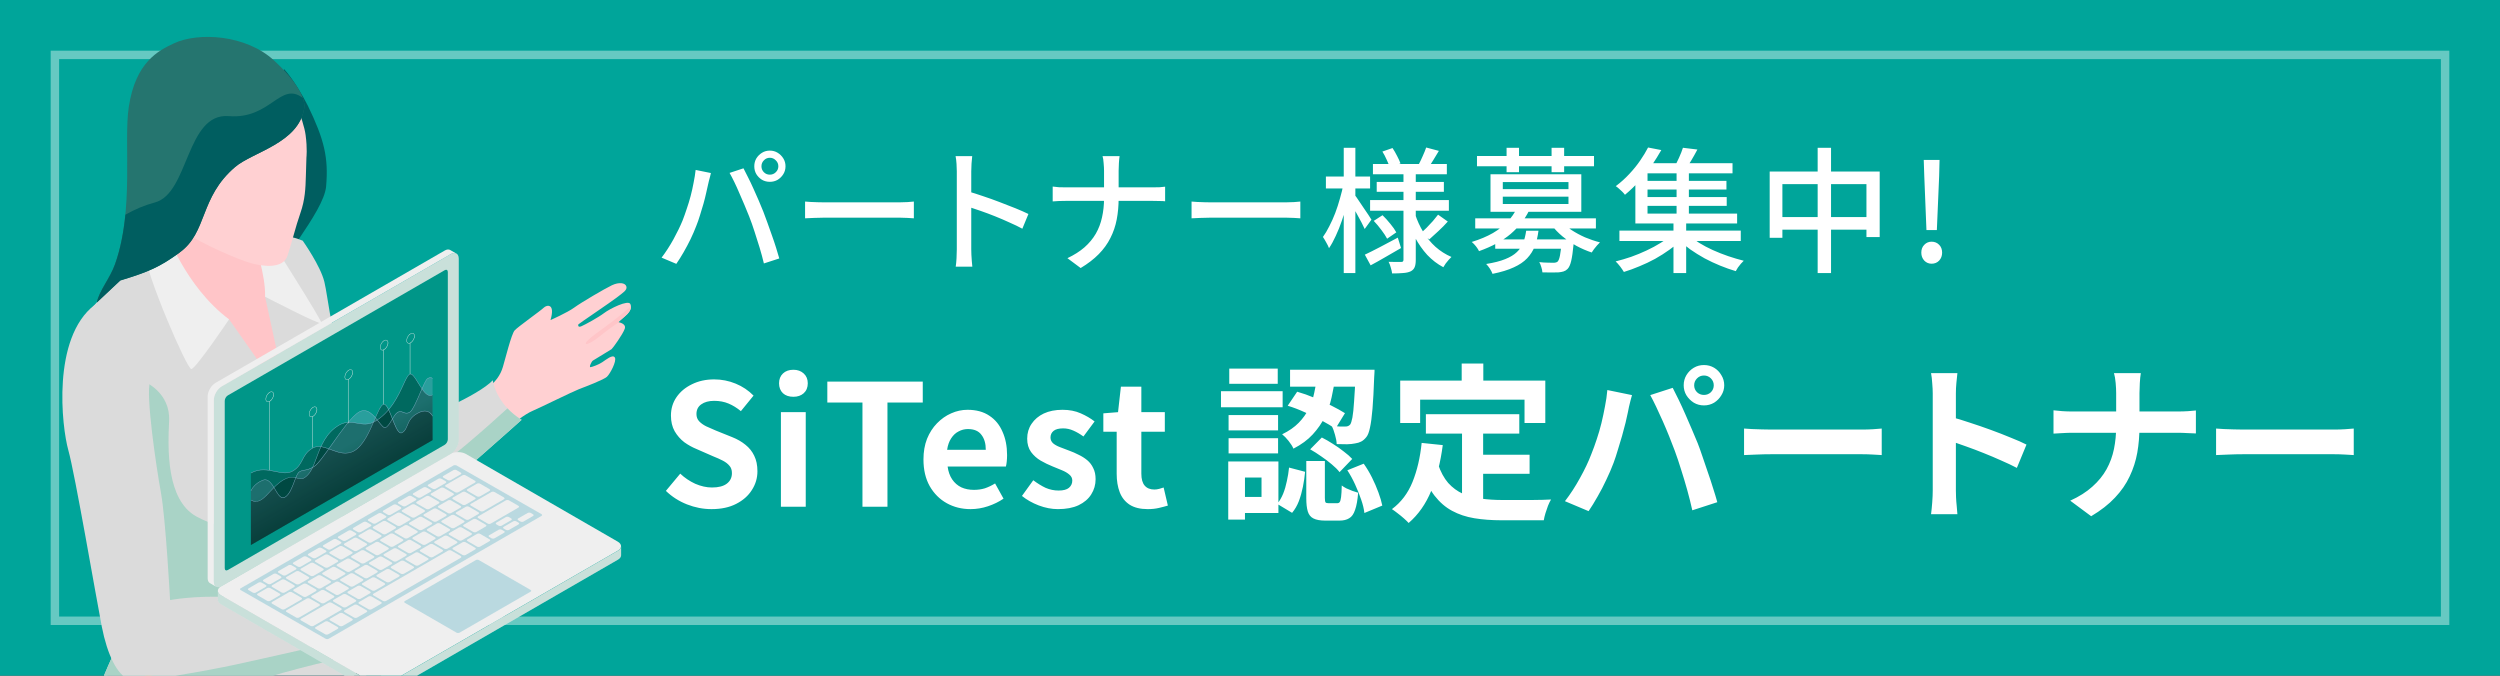 <svg width="296" height="80" viewBox="0 0 296 80" fill="none" xmlns="http://www.w3.org/2000/svg">
<rect x="0" y="0" width="296" height="80" fill="#333333" stroke="none"/>
<g clip-path="url(#clip0_2647_25855)">
<rect width="296" height="80" fill="#00A59A"/>
<rect x="6.5" y="6.5" width="283" height="67" stroke="white" stroke-opacity="0.4"/>
<path d="M84.24 60.28C83.253 60.28 82.287 60.093 81.34 59.72C80.393 59.347 79.56 58.813 78.84 58.12L80.54 56.08C81.06 56.573 81.653 56.973 82.32 57.28C83 57.573 83.66 57.72 84.3 57.72C85.073 57.72 85.66 57.567 86.06 57.26C86.46 56.953 86.66 56.54 86.66 56.02C86.66 55.647 86.56 55.353 86.36 55.14C86.173 54.913 85.913 54.713 85.58 54.54C85.247 54.367 84.86 54.193 84.42 54.02L82.46 53.16C81.967 52.96 81.487 52.693 81.02 52.36C80.567 52.013 80.187 51.58 79.88 51.06C79.587 50.54 79.44 49.92 79.44 49.2C79.44 48.387 79.66 47.66 80.1 47.02C80.54 46.38 81.147 45.873 81.92 45.5C82.693 45.113 83.573 44.92 84.56 44.92C85.44 44.92 86.287 45.087 87.1 45.42C87.913 45.753 88.62 46.227 89.22 46.84L87.72 48.68C87.253 48.293 86.767 47.993 86.26 47.78C85.753 47.567 85.187 47.46 84.56 47.46C83.92 47.46 83.407 47.6 83.02 47.88C82.647 48.147 82.46 48.527 82.46 49.02C82.46 49.367 82.567 49.653 82.78 49.88C82.993 50.107 83.273 50.307 83.62 50.48C83.967 50.64 84.347 50.807 84.76 50.98L86.7 51.76C87.3 52 87.82 52.3 88.26 52.66C88.713 53.02 89.06 53.453 89.3 53.96C89.553 54.467 89.68 55.08 89.68 55.8C89.68 56.6 89.46 57.34 89.02 58.02C88.593 58.7 87.973 59.247 87.16 59.66C86.36 60.073 85.387 60.28 84.24 60.28ZM92.46 60V48.8H95.4V60H92.46ZM93.941 46.98C93.421 46.98 93.007 46.84 92.701 46.56C92.394 46.267 92.24 45.873 92.24 45.38C92.24 44.9 92.394 44.513 92.701 44.22C93.007 43.927 93.421 43.78 93.941 43.78C94.434 43.78 94.841 43.927 95.16 44.22C95.481 44.513 95.641 44.9 95.641 45.38C95.641 45.873 95.481 46.267 95.16 46.56C94.841 46.84 94.434 46.98 93.941 46.98ZM102.115 60V47.66H97.955V45.18H109.255V47.66H105.075V60H102.115ZM114.918 60.28C113.878 60.28 112.938 60.047 112.098 59.58C111.258 59.113 110.584 58.44 110.078 57.56C109.584 56.68 109.338 55.627 109.338 54.4C109.338 53.493 109.478 52.68 109.758 51.96C110.051 51.24 110.444 50.627 110.938 50.12C111.444 49.6 112.004 49.207 112.618 48.94C113.244 48.66 113.891 48.52 114.558 48.52C115.584 48.52 116.444 48.753 117.138 49.22C117.831 49.673 118.351 50.307 118.698 51.12C119.058 51.92 119.238 52.84 119.238 53.88C119.238 54.147 119.224 54.407 119.198 54.66C119.171 54.9 119.138 55.093 119.098 55.24H112.198C112.278 55.84 112.458 56.347 112.738 56.76C113.018 57.173 113.378 57.487 113.818 57.7C114.258 57.9 114.758 58 115.318 58C115.771 58 116.198 57.94 116.598 57.82C116.998 57.687 117.404 57.493 117.818 57.24L118.818 59.04C118.271 59.413 117.658 59.713 116.978 59.94C116.298 60.167 115.611 60.28 114.918 60.28ZM112.138 53.26H116.718C116.718 52.513 116.544 51.92 116.198 51.48C115.864 51.027 115.331 50.8 114.598 50.8C114.211 50.8 113.844 50.893 113.498 51.08C113.151 51.253 112.858 51.527 112.618 51.9C112.378 52.26 112.218 52.713 112.138 53.26ZM125.259 60.28C124.512 60.28 123.752 60.133 122.979 59.84C122.219 59.547 121.559 59.173 120.999 58.72L122.339 56.86C122.832 57.233 123.319 57.533 123.799 57.76C124.292 57.973 124.806 58.08 125.339 58.08C125.899 58.08 126.306 57.973 126.559 57.76C126.826 57.533 126.959 57.247 126.959 56.9C126.959 56.62 126.846 56.387 126.619 56.2C126.392 56 126.099 55.827 125.739 55.68C125.379 55.52 125.006 55.367 124.619 55.22C124.152 55.033 123.686 54.807 123.219 54.54C122.766 54.273 122.386 53.933 122.079 53.52C121.772 53.093 121.619 52.567 121.619 51.94C121.619 51.273 121.792 50.687 122.139 50.18C122.486 49.66 122.966 49.253 123.579 48.96C124.206 48.667 124.946 48.52 125.799 48.52C126.612 48.52 127.332 48.66 127.959 48.94C128.599 49.22 129.146 49.54 129.599 49.9L128.279 51.68C127.879 51.387 127.479 51.153 127.079 50.98C126.692 50.807 126.292 50.72 125.879 50.72C125.359 50.72 124.979 50.82 124.739 51.02C124.499 51.22 124.379 51.48 124.379 51.8C124.379 52.067 124.479 52.293 124.679 52.48C124.879 52.653 125.152 52.807 125.499 52.94C125.846 53.073 126.212 53.213 126.599 53.36C126.972 53.493 127.339 53.653 127.699 53.84C128.072 54.013 128.412 54.227 128.719 54.48C129.026 54.733 129.266 55.047 129.439 55.42C129.626 55.78 129.719 56.22 129.719 56.74C129.719 57.393 129.546 57.993 129.199 58.54C128.866 59.073 128.366 59.5 127.699 59.82C127.046 60.127 126.232 60.28 125.259 60.28ZM135.895 60.28C135.015 60.28 134.302 60.107 133.755 59.76C133.208 59.4 132.815 58.907 132.575 58.28C132.335 57.653 132.215 56.927 132.215 56.1V51.12H130.635V48.94L132.375 48.8L132.715 45.78H135.135V48.8H137.915V51.12H135.135V56.08C135.135 56.72 135.268 57.193 135.535 57.5C135.802 57.807 136.182 57.96 136.675 57.96C136.862 57.96 137.055 57.933 137.255 57.88C137.455 57.827 137.628 57.773 137.775 57.72L138.275 59.86C137.968 59.953 137.615 60.047 137.215 60.14C136.828 60.233 136.388 60.28 135.895 60.28ZM155.924 44.62H158.084C157.991 45.42 157.851 46.227 157.664 47.04C157.491 47.84 157.224 48.613 156.864 49.36C156.504 50.093 156.024 50.787 155.424 51.44C154.837 52.08 154.077 52.64 153.144 53.12C153.024 52.84 152.831 52.533 152.564 52.2C152.297 51.867 152.044 51.607 151.804 51.42C152.604 51.033 153.257 50.58 153.764 50.06C154.271 49.54 154.671 48.98 154.964 48.38C155.257 47.78 155.471 47.16 155.604 46.52C155.751 45.88 155.857 45.247 155.924 44.62ZM152.464 48.04L153.584 46.38C154.251 46.567 154.931 46.807 155.624 47.1C156.331 47.393 156.997 47.7 157.624 48.02C158.264 48.34 158.804 48.64 159.244 48.92L158.104 50.78C157.677 50.46 157.144 50.133 156.504 49.8C155.877 49.453 155.211 49.127 154.504 48.82C153.811 48.5 153.131 48.24 152.464 48.04ZM160.504 43.78H162.744C162.744 43.78 162.744 43.84 162.744 43.96C162.744 44.067 162.737 44.193 162.724 44.34C162.724 44.473 162.717 44.58 162.704 44.66C162.651 46.18 162.584 47.427 162.504 48.4C162.424 49.36 162.324 50.107 162.204 50.64C162.097 51.16 161.957 51.527 161.784 51.74C161.584 51.993 161.377 52.173 161.164 52.28C160.964 52.387 160.724 52.46 160.444 52.5C160.204 52.553 159.891 52.587 159.504 52.6C159.117 52.6 158.704 52.593 158.264 52.58C158.251 52.247 158.184 51.88 158.064 51.48C157.957 51.067 157.824 50.713 157.664 50.42C158.011 50.46 158.324 50.487 158.604 50.5C158.884 50.5 159.104 50.5 159.264 50.5C159.517 50.513 159.717 50.433 159.864 50.26C159.957 50.127 160.044 49.853 160.124 49.44C160.204 49.013 160.271 48.373 160.324 47.52C160.391 46.667 160.451 45.54 160.504 44.14V43.78ZM154.664 54.58H156.864V58.94C156.864 59.22 156.891 59.4 156.944 59.48C156.997 59.547 157.117 59.58 157.304 59.58C157.344 59.58 157.411 59.58 157.504 59.58C157.597 59.58 157.697 59.58 157.804 59.58C157.911 59.58 158.011 59.58 158.104 59.58C158.211 59.58 158.284 59.58 158.324 59.58C158.457 59.58 158.557 59.533 158.624 59.44C158.691 59.347 158.744 59.153 158.784 58.86C158.824 58.553 158.851 58.093 158.864 57.48C158.997 57.587 159.177 57.7 159.404 57.82C159.644 57.927 159.884 58.027 160.124 58.12C160.377 58.2 160.604 58.273 160.804 58.34C160.737 59.207 160.617 59.88 160.444 60.36C160.284 60.853 160.051 61.187 159.744 61.36C159.451 61.547 159.064 61.64 158.584 61.64C158.491 61.64 158.364 61.64 158.204 61.64C158.057 61.64 157.904 61.64 157.744 61.64C157.584 61.64 157.431 61.64 157.284 61.64C157.137 61.64 157.017 61.64 156.924 61.64C156.311 61.64 155.837 61.553 155.504 61.38C155.184 61.22 154.964 60.947 154.844 60.56C154.724 60.173 154.664 59.647 154.664 58.98V54.58ZM152.624 55.36L154.524 55.86C154.471 56.447 154.384 57.04 154.264 57.64C154.144 58.24 153.984 58.807 153.784 59.34C153.584 59.86 153.317 60.32 152.984 60.72L151.224 59.66C151.504 59.313 151.737 58.913 151.924 58.46C152.111 57.993 152.257 57.493 152.364 56.96C152.484 56.427 152.571 55.893 152.624 55.36ZM155.124 53.2L156.504 51.8C156.931 52.013 157.371 52.267 157.824 52.56C158.277 52.84 158.704 53.14 159.104 53.46C159.517 53.767 159.851 54.06 160.104 54.34L158.604 55.9C158.377 55.607 158.071 55.3 157.684 54.98C157.311 54.66 156.897 54.347 156.444 54.04C155.991 53.72 155.551 53.44 155.124 53.2ZM159.524 55.68L161.464 54.9C161.824 55.407 162.151 55.953 162.444 56.54C162.737 57.127 162.991 57.713 163.204 58.3C163.417 58.873 163.571 59.393 163.664 59.86L161.544 60.74C161.491 60.26 161.364 59.733 161.164 59.16C160.964 58.573 160.724 57.973 160.444 57.36C160.164 56.747 159.857 56.187 159.524 55.68ZM152.744 43.78H161.524V45.78H152.744V43.78ZM145.464 49.14H151.324V50.96H145.464V49.14ZM145.544 43.64H151.284V45.44H145.544V43.64ZM145.464 51.88H151.324V53.68H145.464V51.88ZM144.564 46.32H151.864V48.22H144.564V46.32ZM146.504 54.64H151.364V60.74H146.504V58.84H149.364V56.54H146.504V54.64ZM145.424 54.64H147.404V61.52H145.424V54.64ZM168.824 49.04H179.884V51.34H168.824V49.04ZM174.364 53.84H181.104V56.1H174.364V53.84ZM173.104 50.38H175.604V60.04L173.104 59.74V50.38ZM168.324 52.44L170.824 52.7C170.557 54.74 170.104 56.54 169.464 58.1C168.824 59.66 167.931 60.933 166.784 61.92C166.651 61.773 166.464 61.593 166.224 61.38C165.984 61.167 165.731 60.96 165.464 60.76C165.211 60.56 164.991 60.4 164.804 60.28C165.884 59.48 166.697 58.407 167.244 57.06C167.791 55.7 168.151 54.16 168.324 52.44ZM170.264 54.96C170.571 55.867 170.971 56.607 171.464 57.18C171.971 57.74 172.551 58.167 173.204 58.46C173.871 58.74 174.597 58.933 175.384 59.04C176.171 59.147 177.004 59.2 177.884 59.2C178.097 59.2 178.384 59.2 178.744 59.2C179.117 59.2 179.524 59.2 179.964 59.2C180.417 59.2 180.877 59.2 181.344 59.2C181.811 59.187 182.244 59.18 182.644 59.18C183.044 59.167 183.377 59.153 183.644 59.14C183.524 59.34 183.404 59.587 183.284 59.88C183.177 60.16 183.077 60.453 182.984 60.76C182.891 61.067 182.824 61.347 182.784 61.6H181.764H177.764C176.604 61.6 175.537 61.52 174.564 61.36C173.591 61.2 172.711 60.907 171.924 60.48C171.151 60.067 170.457 59.467 169.844 58.68C169.244 57.893 168.731 56.867 168.304 55.6L170.264 54.96ZM173.064 43.04H175.624V46.68H173.064V43.04ZM165.784 45.06H182.964V50.08H180.504V47.32H168.144V50.08H165.784V45.06ZM200.589 45.62C200.589 45.94 200.702 46.213 200.929 46.44C201.155 46.653 201.429 46.76 201.749 46.76C202.069 46.76 202.342 46.653 202.569 46.44C202.795 46.213 202.909 45.94 202.909 45.62C202.909 45.3 202.795 45.027 202.569 44.8C202.342 44.573 202.069 44.46 201.749 44.46C201.429 44.46 201.155 44.573 200.929 44.8C200.702 45.027 200.589 45.3 200.589 45.62ZM199.349 45.62C199.349 45.18 199.455 44.78 199.669 44.42C199.895 44.047 200.189 43.753 200.549 43.54C200.909 43.327 201.309 43.22 201.749 43.22C202.189 43.22 202.589 43.327 202.949 43.54C203.309 43.753 203.595 44.047 203.809 44.42C204.035 44.78 204.149 45.18 204.149 45.62C204.149 46.047 204.035 46.44 203.809 46.8C203.595 47.16 203.309 47.453 202.949 47.68C202.589 47.893 202.189 48 201.749 48C201.309 48 200.909 47.893 200.549 47.68C200.189 47.453 199.895 47.16 199.669 46.8C199.455 46.44 199.349 46.047 199.349 45.62ZM188.409 53.78C188.635 53.22 188.849 52.633 189.049 52.02C189.262 51.393 189.449 50.753 189.609 50.1C189.769 49.433 189.909 48.773 190.029 48.12C190.162 47.467 190.255 46.82 190.309 46.18L193.229 46.78C193.175 46.967 193.115 47.187 193.049 47.44C192.982 47.693 192.922 47.94 192.869 48.18C192.815 48.42 192.775 48.62 192.749 48.78C192.682 49.127 192.589 49.547 192.469 50.04C192.349 50.533 192.209 51.06 192.049 51.62C191.889 52.167 191.722 52.72 191.549 53.28C191.389 53.827 191.222 54.333 191.049 54.8C190.809 55.44 190.522 56.107 190.189 56.8C189.869 57.493 189.522 58.16 189.149 58.8C188.789 59.44 188.435 60.013 188.089 60.52L185.289 59.34C185.929 58.513 186.522 57.6 187.069 56.6C187.629 55.6 188.075 54.66 188.409 53.78ZM198.289 53.36C198.089 52.827 197.869 52.26 197.629 51.66C197.389 51.06 197.135 50.46 196.869 49.86C196.602 49.26 196.342 48.693 196.089 48.16C195.835 47.627 195.602 47.167 195.389 46.78L198.049 45.92C198.249 46.307 198.482 46.773 198.749 47.32C199.015 47.867 199.282 48.447 199.549 49.06C199.815 49.66 200.075 50.26 200.329 50.86C200.582 51.46 200.809 52 201.009 52.48C201.182 52.92 201.369 53.44 201.569 54.04C201.782 54.64 201.995 55.267 202.209 55.92C202.435 56.56 202.642 57.187 202.829 57.8C203.029 58.413 203.195 58.967 203.329 59.46L200.369 60.42C200.195 59.633 199.995 58.833 199.769 58.02C199.542 57.207 199.302 56.407 199.049 55.62C198.809 54.833 198.555 54.08 198.289 53.36ZM206.496 50.74C206.736 50.753 207.043 50.773 207.416 50.8C207.79 50.813 208.176 50.827 208.576 50.84C208.99 50.853 209.37 50.86 209.716 50.86C210.05 50.86 210.463 50.86 210.956 50.86C211.45 50.86 211.983 50.86 212.556 50.86C213.143 50.86 213.743 50.86 214.356 50.86C214.983 50.86 215.603 50.86 216.216 50.86C216.83 50.86 217.41 50.86 217.956 50.86C218.503 50.86 218.99 50.86 219.416 50.86C219.856 50.86 220.203 50.86 220.456 50.86C220.923 50.86 221.363 50.847 221.776 50.82C222.19 50.78 222.53 50.753 222.796 50.74V53.88C222.57 53.867 222.23 53.847 221.776 53.82C221.323 53.793 220.883 53.78 220.456 53.78C220.203 53.78 219.856 53.78 219.416 53.78C218.976 53.78 218.483 53.78 217.936 53.78C217.39 53.78 216.81 53.78 216.196 53.78C215.596 53.78 214.983 53.78 214.356 53.78C213.73 53.78 213.123 53.78 212.536 53.78C211.963 53.78 211.43 53.78 210.936 53.78C210.456 53.78 210.05 53.78 209.716 53.78C209.143 53.78 208.556 53.793 207.956 53.82C207.356 53.833 206.87 53.853 206.496 53.88V50.74ZM228.836 58.08C228.836 57.827 228.836 57.413 228.836 56.84C228.836 56.253 228.836 55.58 228.836 54.82C228.836 54.047 228.836 53.24 228.836 52.4C228.836 51.56 228.836 50.753 228.836 49.98C228.836 49.193 228.836 48.5 228.836 47.9C228.836 47.3 228.836 46.86 228.836 46.58C228.836 46.233 228.816 45.833 228.776 45.38C228.75 44.927 228.703 44.527 228.636 44.18H231.756C231.716 44.527 231.676 44.913 231.636 45.34C231.596 45.753 231.576 46.167 231.576 46.58C231.576 46.953 231.576 47.46 231.576 48.1C231.576 48.74 231.576 49.453 231.576 50.24C231.576 51.013 231.576 51.807 231.576 52.62C231.576 53.42 231.576 54.193 231.576 54.94C231.576 55.687 231.576 56.34 231.576 56.9C231.576 57.447 231.576 57.84 231.576 58.08C231.576 58.267 231.583 58.533 231.596 58.88C231.61 59.213 231.636 59.56 231.676 59.92C231.716 60.28 231.743 60.6 231.756 60.88H228.636C228.69 60.48 228.736 60.013 228.776 59.48C228.816 58.947 228.836 58.48 228.836 58.08ZM230.976 49.36C231.643 49.533 232.39 49.76 233.216 50.04C234.043 50.307 234.876 50.593 235.716 50.9C236.556 51.207 237.343 51.513 238.076 51.82C238.823 52.113 239.443 52.387 239.936 52.64L238.796 55.4C238.236 55.107 237.616 54.813 236.936 54.52C236.256 54.213 235.563 53.92 234.856 53.64C234.163 53.36 233.476 53.1 232.796 52.86C232.13 52.62 231.523 52.407 230.976 52.22V49.36ZM250.554 46.52C250.554 46.187 250.534 45.793 250.494 45.34C250.454 44.873 250.387 44.487 250.294 44.18H253.474C253.42 44.487 253.38 44.88 253.354 45.36C253.327 45.827 253.314 46.22 253.314 46.54C253.314 46.913 253.314 47.32 253.314 47.76C253.314 48.2 253.314 48.653 253.314 49.12C253.314 49.587 253.314 50.04 253.314 50.48C253.314 51.573 253.227 52.613 253.054 53.6C252.88 54.573 252.58 55.507 252.154 56.4C251.74 57.293 251.16 58.133 250.414 58.92C249.68 59.707 248.74 60.44 247.594 61.12L245.114 59.28C246.167 58.8 247.04 58.247 247.734 57.62C248.44 56.993 249 56.307 249.414 55.56C249.827 54.813 250.12 54.013 250.294 53.16C250.467 52.307 250.554 51.413 250.554 50.48C250.554 50.04 250.554 49.587 250.554 49.12C250.554 48.64 250.554 48.18 250.554 47.74C250.554 47.287 250.554 46.88 250.554 46.52ZM243.134 48.58C243.44 48.607 243.787 48.64 244.174 48.68C244.56 48.707 244.954 48.72 245.354 48.72C245.527 48.72 245.854 48.72 246.334 48.72C246.827 48.72 247.42 48.72 248.114 48.72C248.807 48.72 249.554 48.72 250.354 48.72C251.154 48.72 251.954 48.72 252.754 48.72C253.567 48.72 254.32 48.72 255.014 48.72C255.707 48.72 256.3 48.72 256.794 48.72C257.287 48.72 257.627 48.72 257.814 48.72C258.28 48.72 258.707 48.707 259.094 48.68C259.494 48.653 259.794 48.627 259.994 48.6V51.32C259.794 51.307 259.474 51.293 259.034 51.28C258.607 51.253 258.194 51.24 257.794 51.24C257.607 51.24 257.267 51.24 256.774 51.24C256.294 51.24 255.7 51.24 254.994 51.24C254.3 51.24 253.554 51.24 252.754 51.24C251.967 51.24 251.174 51.24 250.374 51.24C249.574 51.24 248.827 51.24 248.134 51.24C247.44 51.24 246.854 51.24 246.374 51.24C245.894 51.24 245.58 51.24 245.434 51.24C244.994 51.24 244.58 51.253 244.194 51.28C243.807 51.293 243.454 51.313 243.134 51.34V48.58ZM262.384 50.74C262.624 50.753 262.93 50.773 263.304 50.8C263.677 50.813 264.064 50.827 264.464 50.84C264.877 50.853 265.257 50.86 265.604 50.86C265.937 50.86 266.35 50.86 266.844 50.86C267.337 50.86 267.87 50.86 268.444 50.86C269.03 50.86 269.63 50.86 270.244 50.86C270.87 50.86 271.49 50.86 272.104 50.86C272.717 50.86 273.297 50.86 273.844 50.86C274.39 50.86 274.877 50.86 275.304 50.86C275.744 50.86 276.09 50.86 276.344 50.86C276.81 50.86 277.25 50.847 277.664 50.82C278.077 50.78 278.417 50.753 278.684 50.74V53.88C278.457 53.867 278.117 53.847 277.664 53.82C277.21 53.793 276.77 53.78 276.344 53.78C276.09 53.78 275.744 53.78 275.304 53.78C274.864 53.78 274.37 53.78 273.824 53.78C273.277 53.78 272.697 53.78 272.084 53.78C271.484 53.78 270.87 53.78 270.244 53.78C269.617 53.78 269.01 53.78 268.424 53.78C267.85 53.78 267.317 53.78 266.824 53.78C266.344 53.78 265.937 53.78 265.604 53.78C265.03 53.78 264.444 53.793 263.844 53.82C263.244 53.833 262.757 53.853 262.384 53.88V50.74Z" fill="white"/>
<path d="M31.942 34.472C31.911 34.647 31.9 34.806 31.911 34.956L31.942 34.472Z" fill="#450B00"/>
<path d="M36.416 12.455C35.958 11.508 34.635 9.243 33.62 8.167L31.942 34.471C32.431 31.527 38.346 25.216 38.614 22.055C38.897 18.709 38.428 16.578 36.421 12.455H36.416Z" fill="#005E60"/>
<path d="M73.072 35.188C73.773 34.644 74.295 34.345 74.161 33.91C74.027 33.476 73.291 33.378 72.452 33.773C71.609 34.175 68.802 35.82 67.994 36.414C67.186 37.008 65.18 37.895 65.18 37.895C65.771 35.882 64.734 36.08 64.378 36.432C64.022 36.785 61.322 38.691 60.935 39.118C60.55 39.549 59.839 42.447 59.544 43.436C59.25 44.425 58.7 45.225 57.449 46.19C56.199 47.156 52.506 48.909 48.095 50.69C43.691 52.474 42.581 54.199 42.346 54.641L42.293 54.663C42.293 54.663 43.998 62.272 44.785 62.193C45.571 62.115 50.078 59.108 51.366 58.194C52.653 57.276 58.883 51.801 59.758 50.991C60.634 50.185 62.203 49.005 63.034 48.658C63.865 48.31 67.805 46.361 68.58 46.064C69.356 45.773 71.487 44.958 71.861 44.609C72.237 44.265 73.046 42.741 72.799 42.33C72.546 41.917 71.76 42.591 71.299 42.892C70.843 43.191 70.129 43.445 69.918 43.471C69.706 43.497 70.029 42.796 70.203 42.691C70.377 42.586 72.24 41.458 72.4 41.348C72.559 41.232 73.75 39.568 73.97 38.926C74.191 38.285 73.204 38.145 73.204 38.145C73.204 38.145 73.462 37.894 73.951 37.487C74.441 37.08 74.884 36.547 74.638 36.002C74.391 35.458 72.201 36.548 71.512 37.077C70.815 37.602 69.291 38.43 68.843 38.626C68.394 38.821 68.455 38.468 68.475 38.409C68.496 38.351 72.37 35.739 73.07 35.194L73.072 35.188Z" fill="#FFD0D2"/>
<path d="M73.306 38.164C73.245 38.15 73.204 38.145 73.204 38.145C73.204 38.145 73.463 37.894 73.952 37.487C74.358 37.147 74.725 36.729 74.705 36.286C74.416 36.505 74.059 36.786 73.75 37.063C73.1 37.648 71.475 38.84 70.578 39.487C69.681 40.134 69.239 40.617 69.377 40.721C69.514 40.826 70.313 40.386 70.912 39.895C71.514 39.408 72.9 38.326 73.304 38.171L73.306 38.164Z" fill="#FFC5C8"/>
<path d="M58.347 45.031C58.347 45.031 58.658 47.775 61.761 49.705C61.761 49.705 53.481 57.124 51.05 58.954C48.618 60.783 45.496 62.842 43.375 62.623C41.249 62.407 35.057 59.872 35.057 59.872L23.021 50.357L19.581 42.777C19.581 42.777 21.984 42.829 26.2 45.487C30.411 48.146 42.283 53.571 42.283 53.571C42.283 53.571 45.637 51.195 47.951 50.354C50.273 49.516 56.626 46.841 58.345 45.026L58.347 45.031Z" fill="#DBDBDB"/>
<path d="M60.089 48.344C57.861 50.385 52.732 54.966 49.812 56.702C46.003 58.959 45.325 59.556 44.919 59.016C44.518 58.474 43.028 55.19 42.939 56.084C42.85 56.978 42.584 58.089 40.856 57.976C39.127 57.858 34.103 55.483 30.866 53.242C27.628 51 24.92 48.017 23.626 49.268C23.375 49.51 23.837 50.417 24.74 51.72L35.054 59.879C35.054 59.879 41.248 62.418 43.372 62.63C45.498 62.846 48.616 60.79 51.047 58.961C53.478 57.131 61.758 49.711 61.758 49.711C61.072 49.287 60.522 48.817 60.081 48.353L60.089 48.344Z" fill="#A9D3C6"/>
<path d="M38.489 148.528C38.505 149.007 38.715 151.287 41.274 155.122C44.167 159.467 46.509 162.694 48.156 162.983C49.803 163.271 51.569 162.638 51.111 161.217C50.653 159.796 49.999 158.854 49.999 158.854C49.567 158.427 48.882 155.328 48.048 152.744C47.214 150.16 46.01 146.737 45.938 143.226C45.866 139.715 45.181 124.746 45.804 122.445C46.427 120.144 46.55 115.135 46.535 113.246C46.525 111.357 46.972 93.731 45.552 86.947C44.131 80.162 42.432 78.489 42.432 78.489C42.432 78.489 29.398 93.381 28.137 95.636C26.876 97.891 29.872 103.234 31.334 108.078C32.796 112.922 34.927 119.089 34.834 120.571C34.742 122.054 32.729 127.222 34.757 132.576C36.785 137.924 39.277 144.544 39.287 145.887C39.297 147.231 39.086 148.013 38.484 148.523L38.489 148.528Z" fill="#FFD0D2"/>
<path d="M40.893 141.934C40.42 136.879 37.403 128.658 37.377 125.137C37.357 121.621 37.346 120.19 40.131 118.682C42.16 117.585 45.089 114.497 46.54 112.896C46.566 109.787 46.916 93.427 45.557 86.952C44.136 80.167 42.438 78.494 42.438 78.494C42.438 78.494 29.404 93.386 28.142 95.641C26.881 97.896 29.877 103.239 31.339 108.083C32.801 112.927 34.932 119.094 34.84 120.576C34.747 122.059 32.734 127.227 34.762 132.58C36.791 137.929 39.282 144.549 39.292 145.892C39.303 147.236 39.092 148.018 38.489 148.528C38.505 149.007 38.716 151.287 41.274 155.122C41.372 155.271 41.47 155.415 41.568 155.565C41.897 154.803 42.118 154.144 42.175 153.691C42.458 151.328 41.362 146.989 40.893 141.939V141.934Z" fill="#FFC5C8"/>
<path d="M19.829 23.744C19.829 23.744 20.328 27.311 19.541 28.593C18.758 29.875 31.988 51.783 35.045 50.44C38.098 49.101 32.508 28.943 32.508 28.943L19.829 23.744Z" fill="#FFC5C8"/>
<path d="M11.598 81.423C11.598 81.423 8.319 83.688 11.037 96.47C13.755 109.251 15.773 126.903 15.773 126.903C12.777 139.53 15.933 153.547 18.779 162.921C18.779 162.921 25.657 171.579 27.016 167.039C25.986 160.862 26.501 137.183 26.501 137.183C26.501 137.183 29.909 127.721 30.583 124.149C31.077 122.975 30.346 108.541 30.104 104.238L34.964 119.933C31.509 131.664 36.75 137.358 37.311 146.448C37.311 146.448 48.049 156.352 48.121 150.566C47.092 145.419 46.062 136.627 46.062 136.627L45.933 121.807C46.989 111.486 48.116 87.528 44.003 75.931C42.428 72.842 15.773 76.054 15.773 76.054L11.598 81.428V81.423Z" fill="#005E60"/>
<path d="M43.488 72.317L15.619 76.245L11.598 81.424C11.598 81.424 8.319 83.689 11.037 96.47C13.755 109.252 15.773 126.903 15.773 126.903C13.06 138.326 15.387 150.886 17.961 160.116C18.265 161.377 19.294 164.465 20.838 164.98C19.294 153.141 18.779 131.52 18.779 131.52C18.779 131.52 20.324 123.284 19.063 116.247C17.801 109.211 20.324 97.546 23.757 92.378C27.191 87.21 35.113 86.298 45.547 76.955L43.488 72.323V72.317Z" fill="#1D464F"/>
<path d="M31.622 27.785C31.622 27.785 33.31 27.496 35.838 28.495C35.838 28.495 37.959 31.486 38.407 33.38C38.855 35.269 39.122 38.96 40.203 41.091C41.284 43.222 45.057 47.037 44.79 51.032C44.522 55.021 41.114 57.492 41.114 57.492C41.114 57.492 39.416 65.682 40.213 68.59C41.011 71.499 43.019 78.494 43.019 78.494C43.019 78.494 42.283 81.356 32.821 85.057C23.314 88.779 11.68 82.355 11.469 82.072C11.469 82.072 13.039 78.036 14.002 76.327C14.964 74.618 17.873 71.915 18.053 69.826C18.233 67.736 15.114 54.794 13.729 51.16C12.344 47.526 10.012 37.488 10.012 37.488C10.012 37.488 14.352 32.237 17.734 29.653C17.734 29.653 24.456 37.828 27.118 37.807C27.118 37.807 32.044 44.731 34.191 48.066L31.385 35.125C31.385 35.125 32.255 29.133 31.617 27.78L31.622 27.785Z" fill="#DBDBDB"/>
<path d="M42.705 77.382C42.154 75.462 41.026 71.509 40.378 69.177C36.929 69.275 30.103 69.471 30.263 68.462C30.443 67.329 33.413 60.009 33.413 60.009C30.551 62.768 26.778 63.113 23.236 61.142C19.695 59.17 19.859 53.178 20.024 49.837C20.189 46.497 17.167 45.215 17.167 45.215L16.483 43.743C16.483 43.743 14.573 44.396 11.958 45.287C12.565 47.567 13.214 49.812 13.729 51.166C15.113 54.8 18.233 67.741 18.052 69.831C17.872 71.921 14.964 74.629 14.001 76.332C13.039 78.036 11.469 82.077 11.469 82.077C11.618 82.273 17.152 85.361 23.689 86.072C25.661 83.997 28.044 81.707 29.583 80.965C31.622 79.987 38.432 78.355 42.705 77.382Z" fill="#A9D3C6"/>
<path d="M30.135 28.758C30.135 28.758 31.463 32.536 31.386 35.13C31.386 35.13 38.036 38.595 38.067 38.255C38.098 37.915 32.132 28.516 32.132 28.516L30.135 28.758Z" fill="#EFEFEF"/>
<path d="M19.623 27.28C19.623 27.28 21.898 33.905 27.123 37.812C27.123 37.812 23.16 43.691 22.65 43.696C22.14 43.696 17.255 32.474 17.07 29.659L19.623 27.28Z" fill="#EFEFEF"/>
<path d="M53.31 67.726C53.31 67.726 55.07 67.247 55.498 67.71C55.498 67.71 56.471 66.362 56.826 65.872C57.181 65.383 58.319 65.193 58.231 65.641C58.144 66.089 57.263 67.859 56.707 68.467C56.151 69.074 55.446 70.016 55.446 70.016L56.249 69.877C56.249 69.877 57.603 68.281 57.912 67.813C58.221 67.345 58.88 65.687 59.508 65.795C60.136 65.903 60.141 67 59.698 68.004C59.255 69.007 57.845 71.319 57.377 71.705C56.908 72.086 53.953 74.047 52.79 74.145C51.627 74.243 46 74.32 44.976 74.438C43.951 74.556 35.453 76.374 33.023 77.238C30.593 78.103 19.526 79.735 17.92 79.946C16.314 80.157 14.162 78.762 14.121 76.461C14.085 74.16 18.465 71.566 21.837 71.231C25.209 70.897 36.729 70.737 39.03 70.696C41.331 70.66 43.025 70.423 44.59 70.011C46.15 69.599 49.789 69.373 49.789 69.373C49.789 69.373 51.23 68.024 51.745 67.53C52.255 67.036 53.825 64.524 54.453 64.812C55.081 65.1 53.31 67.72 53.31 67.72V67.726Z" fill="#F7CBAD"/>
<path d="M59.667 65.852C59.487 66.665 59.163 68.091 58.694 68.765C58.03 69.728 56.368 71.529 55.678 71.89C54.988 72.25 53.006 73.115 52.064 72.96C51.127 72.811 50.937 71.674 50.937 71.674C50.937 71.674 53.428 70.253 54.273 69.62C55.117 68.987 55.492 68.204 55.492 68.05C55.492 67.895 54.288 68.636 53.289 69.249C52.286 69.856 47.812 72.029 46.608 72.507C45.403 72.986 43.957 73.707 42.865 73.738C41.774 73.769 28.632 76.553 23.66 77.254C20.041 77.763 16.247 77.387 14.162 76.976C14.481 78.968 16.427 80.141 17.915 79.946C19.521 79.735 30.588 78.103 33.018 77.238C35.448 76.373 43.946 74.556 44.971 74.438C45.995 74.319 51.627 74.237 52.785 74.144C53.948 74.047 56.903 72.085 57.371 71.704C57.84 71.323 59.25 69.012 59.693 68.003C60.089 67.092 60.12 66.114 59.662 65.852H59.667Z" fill="#EAA97D"/>
<path d="M53.881 70.48C53.783 70.665 55.173 70.063 55.441 70.016C55.441 70.016 56.151 69.074 56.702 68.467C57.258 67.859 58.138 66.089 58.226 65.641C58.262 65.45 58.077 65.373 57.824 65.389C57.572 65.878 57.212 66.552 56.908 67.005C56.383 67.793 55.312 69.296 55.096 69.527C54.885 69.759 53.974 70.289 53.876 70.475L53.881 70.48Z" fill="#EAA97D"/>
<path d="M53.309 67.725C53.309 67.725 55.08 65.1 54.452 64.817C54.421 64.802 54.39 64.796 54.354 64.796C53.701 66.011 52.27 68.323 52.27 68.323L53.304 67.731L53.309 67.725Z" fill="#EAA97D"/>
<path d="M42.113 70.15C42.113 70.15 42.34 73.089 43.39 75.195C43.39 75.195 30.588 78.113 27.726 78.721C24.863 79.328 16.668 80.888 15.279 80.425C13.889 79.967 12.7 77.501 12.056 74.212C11.413 70.927 8.87 56.056 8.087 53.291C7.31 50.527 6.116 40.047 11.191 36.114C16.262 32.181 18.269 43.676 17.76 45.236C17.25 46.795 18.48 55.165 19.052 58.316C19.623 61.461 20.138 71.051 20.138 71.051C20.138 71.051 22.902 70.51 26.82 70.685C30.732 70.855 42.118 70.15 42.118 70.15H42.113Z" fill="#DBDBDB"/>
<path d="M18.624 22.91C18.624 22.91 20.102 26.23 22.006 27.558C23.911 28.886 28.302 30.781 29.774 31.177C31.246 31.573 33.522 31.836 34.047 30.266C34.567 28.696 34.989 26.869 35.56 25.247C36.132 23.625 36.173 22.256 36.214 20.866C36.255 19.477 36.281 18.653 36.281 18.653C36.281 18.653 36.404 17.623 36.183 15.981C35.967 14.339 34.443 9.995 32.178 7.935C29.913 5.876 25.193 3.55 21.301 5.171C17.415 6.793 15.886 9.634 15.659 13.207C15.428 16.779 17.224 20.485 17.224 20.485L18.619 22.92L18.624 22.91Z" fill="#FFD0D2"/>
<path d="M20.725 20.784C20.39 19.976 18.866 18.848 17.852 18.854C16.838 18.859 16.771 20.027 17.003 21.01C17.235 21.994 18.331 22.925 19.021 23.631C19.711 24.336 21.203 24.732 21.224 24.171C21.245 23.615 20.72 20.784 20.72 20.784H20.725Z" fill="#F7CBAD"/>
<path d="M36.014 12.831C35.35 16.959 29.924 17.989 27.829 19.775C23.582 23.409 24.591 27.491 21.261 29.895C18.877 31.615 17.657 32.15 14.234 33.2L11.46 35.805C11.727 34.425 13.009 32.969 13.611 31.275C15.922 24.779 14.61 16.872 15.248 12.661C16.051 7.349 18.743 6 20.576 5.14C23.469 3.776 29.121 4.085 32.462 7.174C36.6 10.993 36.008 12.836 36.008 12.836L36.014 12.831Z" fill="#25756F"/>
<path d="M55.157 53.749C54.653 53.456 53.824 53.456 53.319 53.749L26.171 69.424C25.666 69.717 25.666 70.191 26.171 70.484L44.167 80.872C44.671 81.166 45.5 81.166 46.005 80.872L73.153 65.198C73.658 64.904 73.658 64.431 73.153 64.137L55.157 53.749Z" fill="#EFEFEF"/>
<path d="M25.796 69.959V71.009C25.79 71.205 25.914 71.406 26.177 71.555L44.173 81.943C44.677 82.236 45.506 82.236 46.01 81.943L73.159 66.268C73.411 66.124 73.54 65.929 73.54 65.738V64.698C73.54 64.698 73.54 64.693 73.54 64.688C73.54 64.879 73.411 65.064 73.164 65.208L46.016 80.882C45.511 81.176 44.682 81.176 44.178 80.882L26.182 70.495C25.924 70.345 25.801 70.155 25.801 69.959H25.796Z" fill="#EFEFEF"/>
<g style="mix-blend-mode:multiply" opacity="0.2">
<path d="M25.796 69.959V71.009C25.79 71.205 25.914 71.406 26.177 71.555L44.173 81.943C44.677 82.236 45.506 82.236 46.01 81.943L73.159 66.268C73.411 66.124 73.54 65.929 73.54 65.738V64.698C73.54 64.698 73.54 64.693 73.54 64.688C73.54 64.879 73.411 65.064 73.164 65.208L46.016 80.882C45.511 81.176 44.682 81.176 44.178 80.882L26.182 70.495C25.924 70.345 25.801 70.155 25.801 69.959H25.796Z" fill="#32A489"/>
</g>
<path d="M54.308 30.611C54.308 30.029 53.896 29.787 53.392 30.081L26.243 45.755C25.739 46.048 25.322 46.764 25.322 47.346V68.868C25.322 69.45 25.734 69.692 26.243 69.398L53.392 53.724C53.896 53.43 54.313 52.715 54.313 52.133V30.611H54.308Z" fill="#EFEFEF"/>
<g style="mix-blend-mode:multiply" opacity="0.2">
<path d="M54.308 30.611C54.308 30.029 53.896 29.787 53.392 30.081L26.243 45.755C25.739 46.048 25.322 46.764 25.322 47.346V68.868C25.322 69.45 25.734 69.692 26.243 69.398L53.392 53.724C53.896 53.43 54.313 52.715 54.313 52.133V30.611H54.308Z" fill="#32A489"/>
</g>
<path d="M26.974 67.489C26.774 67.607 26.609 67.509 26.609 67.278V47.454C26.609 47.222 26.774 46.934 26.974 46.816L52.656 31.99C52.857 31.872 53.022 31.97 53.022 32.202V52.025C53.022 52.257 52.857 52.545 52.656 52.663L26.974 67.489Z" fill="#009688"/>
<path opacity="0.5" d="M64.109 60.874C64.212 60.931 64.212 61.028 64.109 61.085L38.917 75.627C38.814 75.684 38.649 75.684 38.551 75.627L28.493 69.867C28.39 69.81 28.39 69.713 28.493 69.656L53.685 55.114C53.788 55.057 53.953 55.057 54.056 55.114L64.114 60.874H64.109Z" fill="#86C5D3"/>
<path d="M33.115 70.278C33.218 70.335 33.218 70.433 33.115 70.49L31.998 71.138C31.895 71.195 31.73 71.195 31.632 71.138L30.515 70.49C30.412 70.433 30.412 70.335 30.515 70.278L31.632 69.63C31.735 69.573 31.9 69.573 31.998 69.63L33.115 70.278Z" fill="#EFEFEF"/>
<path d="M34.83 69.29C34.932 69.347 34.932 69.445 34.83 69.501L33.713 70.15C33.61 70.207 33.445 70.207 33.347 70.15L32.23 69.501C32.127 69.445 32.127 69.347 32.23 69.29L33.347 68.642C33.45 68.585 33.615 68.585 33.718 68.642L34.835 69.29H34.83Z" fill="#EFEFEF"/>
<path d="M36.538 68.302C36.641 68.359 36.641 68.456 36.538 68.513L35.421 69.156C35.318 69.213 35.153 69.213 35.055 69.156L33.933 68.513C33.83 68.456 33.83 68.359 33.933 68.302L35.055 67.653C35.158 67.597 35.323 67.597 35.421 67.653L36.538 68.302Z" fill="#EFEFEF"/>
<path d="M38.253 67.314C38.356 67.37 38.356 67.468 38.253 67.525L37.136 68.173C37.033 68.23 36.868 68.23 36.77 68.173L35.648 67.525C35.545 67.468 35.545 67.37 35.648 67.314L36.77 66.665C36.873 66.608 37.038 66.608 37.136 66.665L38.253 67.314Z" fill="#EFEFEF"/>
<path d="M39.967 66.325C40.07 66.382 40.07 66.48 39.967 66.536L38.85 67.18C38.747 67.236 38.582 67.236 38.484 67.18L37.362 66.536C37.259 66.48 37.259 66.382 37.362 66.325L38.479 65.682C38.582 65.625 38.747 65.625 38.844 65.682L39.962 66.325H39.967Z" fill="#EFEFEF"/>
<path d="M41.676 65.337C41.779 65.394 41.779 65.492 41.676 65.548L40.554 66.197C40.456 66.253 40.286 66.253 40.188 66.197L39.066 65.548C38.963 65.492 38.963 65.394 39.066 65.337L40.188 64.689C40.291 64.632 40.456 64.632 40.554 64.689L41.676 65.337Z" fill="#EFEFEF"/>
<path d="M43.39 64.348C43.493 64.405 43.493 64.503 43.39 64.559L42.273 65.208C42.17 65.265 42.005 65.265 41.908 65.208L40.791 64.559C40.688 64.503 40.688 64.405 40.791 64.348L41.908 63.7C42.011 63.643 42.175 63.643 42.273 63.7L43.39 64.348Z" fill="#EFEFEF"/>
<path d="M45.105 63.355C45.208 63.411 45.208 63.509 45.105 63.566L43.987 64.215C43.885 64.271 43.72 64.271 43.622 64.215L42.505 63.566C42.402 63.509 42.402 63.411 42.505 63.355L43.622 62.711C43.725 62.655 43.89 62.655 43.987 62.711L45.105 63.355Z" fill="#EFEFEF"/>
<path d="M46.813 62.367C46.916 62.423 46.916 62.521 46.813 62.578L45.696 63.227C45.593 63.283 45.428 63.283 45.33 63.227L44.213 62.578C44.111 62.521 44.111 62.423 44.213 62.367L45.33 61.718C45.433 61.662 45.598 61.662 45.696 61.718L46.813 62.367Z" fill="#EFEFEF"/>
<path d="M48.527 61.379C48.63 61.435 48.63 61.533 48.527 61.59L47.41 62.238C47.307 62.295 47.142 62.295 47.039 62.238L45.922 61.59C45.819 61.533 45.819 61.435 45.922 61.379L47.039 60.73C47.142 60.673 47.307 60.673 47.41 60.73L48.527 61.379Z" fill="#EFEFEF"/>
<path d="M50.242 60.39C50.344 60.446 50.344 60.544 50.242 60.601L49.124 61.249C49.022 61.306 48.857 61.306 48.754 61.249L47.637 60.601C47.534 60.544 47.534 60.446 47.637 60.39L48.754 59.741C48.857 59.685 49.022 59.685 49.124 59.741L50.242 60.39Z" fill="#EFEFEF"/>
<path d="M51.95 59.401C52.053 59.458 52.053 59.556 51.95 59.613L50.833 60.256C50.73 60.313 50.566 60.313 50.468 60.256L49.351 59.613C49.248 59.556 49.248 59.458 49.351 59.401L50.468 58.753C50.571 58.696 50.735 58.696 50.833 58.753L51.95 59.401Z" fill="#EFEFEF"/>
<path d="M53.665 58.413C53.767 58.47 53.767 58.568 53.665 58.624L52.547 59.273C52.445 59.33 52.28 59.33 52.182 59.273L51.065 58.624C50.962 58.568 50.962 58.47 51.065 58.413L52.182 57.77C52.285 57.713 52.45 57.713 52.547 57.77L53.665 58.413Z" fill="#EFEFEF"/>
<path d="M31.473 69.27C31.576 69.326 31.576 69.424 31.473 69.481L30.299 70.16C30.196 70.217 30.031 70.217 29.933 70.16L29.434 69.872C29.331 69.815 29.331 69.718 29.434 69.661L30.608 68.981C30.711 68.925 30.875 68.925 30.973 68.981L31.473 69.27Z" fill="#EFEFEF"/>
<path d="M33.249 68.246C33.352 68.302 33.352 68.4 33.249 68.457L32.075 69.131C31.972 69.188 31.808 69.188 31.71 69.131L31.21 68.843C31.108 68.786 31.108 68.688 31.21 68.632L32.384 67.952C32.487 67.895 32.652 67.895 32.75 67.952L33.249 68.24V68.246Z" fill="#EFEFEF"/>
<path d="M35.025 67.221C35.128 67.278 35.128 67.376 35.025 67.432L33.851 68.106C33.748 68.163 33.584 68.163 33.486 68.106L32.986 67.818C32.883 67.762 32.883 67.664 32.986 67.607L34.16 66.928C34.263 66.871 34.428 66.871 34.526 66.928L35.025 67.216V67.221Z" fill="#EFEFEF"/>
<path d="M36.796 66.197C36.899 66.253 36.899 66.351 36.796 66.407L35.622 67.087C35.519 67.144 35.355 67.144 35.257 67.087L34.757 66.799C34.654 66.742 34.654 66.644 34.757 66.588L35.931 65.908C36.034 65.852 36.199 65.852 36.297 65.908L36.796 66.197Z" fill="#EFEFEF"/>
<path d="M38.572 65.172C38.675 65.229 38.675 65.326 38.572 65.383L37.398 66.063C37.295 66.119 37.131 66.119 37.028 66.063L36.528 65.774C36.425 65.718 36.425 65.62 36.528 65.563L37.702 64.884C37.805 64.827 37.97 64.827 38.068 64.884L38.567 65.172H38.572Z" fill="#EFEFEF"/>
<path d="M40.348 64.148C40.451 64.204 40.451 64.302 40.348 64.359L39.174 65.038C39.071 65.095 38.906 65.095 38.809 65.038L38.309 64.75C38.206 64.693 38.206 64.596 38.309 64.539L39.483 63.859C39.586 63.803 39.751 63.803 39.848 63.859L40.348 64.148Z" fill="#EFEFEF"/>
<path d="M42.119 63.123C42.221 63.18 42.221 63.278 42.119 63.334L40.945 64.009C40.842 64.066 40.677 64.066 40.58 64.009L40.08 63.721C39.977 63.664 39.977 63.566 40.08 63.51L41.254 62.83C41.357 62.773 41.522 62.773 41.619 62.83L42.119 63.118V63.123Z" fill="#EFEFEF"/>
<path d="M43.894 62.099C43.997 62.155 43.997 62.253 43.894 62.31L42.72 62.989C42.617 63.046 42.453 63.046 42.355 62.989L41.855 62.701C41.753 62.645 41.753 62.547 41.855 62.49L43.029 61.81C43.132 61.754 43.297 61.754 43.395 61.81L43.894 62.099Z" fill="#EFEFEF"/>
<path d="M45.67 61.074C45.773 61.131 45.773 61.229 45.67 61.285L44.497 61.965C44.394 62.022 44.229 62.022 44.131 61.965L43.632 61.677C43.529 61.62 43.529 61.522 43.632 61.466L44.806 60.786C44.908 60.73 45.073 60.73 45.171 60.786L45.67 61.074Z" fill="#EFEFEF"/>
<path d="M47.441 60.05C47.544 60.107 47.544 60.205 47.441 60.261L46.268 60.941C46.165 60.998 46 60.998 45.902 60.941L45.403 60.653C45.3 60.596 45.3 60.498 45.403 60.442L46.577 59.762C46.679 59.706 46.844 59.706 46.942 59.762L47.441 60.05Z" fill="#EFEFEF"/>
<path d="M49.217 59.026C49.32 59.082 49.32 59.18 49.217 59.237L48.044 59.916C47.941 59.973 47.776 59.973 47.678 59.916L47.179 59.628C47.076 59.571 47.076 59.474 47.179 59.417L48.352 58.743C48.455 58.686 48.62 58.686 48.718 58.743L49.217 59.031V59.026Z" fill="#EFEFEF"/>
<path d="M50.993 58.002C51.096 58.059 51.096 58.156 50.993 58.213L49.819 58.892C49.717 58.949 49.552 58.949 49.454 58.892L48.955 58.604C48.852 58.547 48.852 58.45 48.955 58.393L50.128 57.719C50.231 57.662 50.396 57.662 50.494 57.719L50.993 58.007V58.002Z" fill="#EFEFEF"/>
<path d="M52.763 56.977C52.866 57.034 52.866 57.132 52.763 57.188L51.59 57.868C51.487 57.924 51.322 57.924 51.224 57.868L50.725 57.58C50.622 57.523 50.622 57.425 50.725 57.368L51.898 56.689C52.001 56.632 52.166 56.632 52.264 56.689L52.763 56.977Z" fill="#EFEFEF"/>
<path d="M54.544 55.953C54.647 56.009 54.647 56.107 54.544 56.164L53.371 56.843C53.268 56.9 53.103 56.9 53.005 56.843L52.506 56.555C52.403 56.498 52.403 56.401 52.506 56.344L53.68 55.664C53.783 55.608 53.947 55.608 54.05 55.664L54.55 55.953H54.544Z" fill="#EFEFEF"/>
<path d="M56.239 56.925C56.342 56.982 56.342 57.08 56.239 57.136L54.262 58.279C54.159 58.336 53.994 58.336 53.896 58.279L52.779 57.631C52.676 57.574 52.676 57.476 52.779 57.42L54.756 56.277C54.859 56.22 55.024 56.22 55.121 56.277L56.239 56.925Z" fill="#EFEFEF"/>
<path d="M39.983 74.243C40.086 74.299 40.086 74.397 39.983 74.454L38.861 75.097C38.758 75.154 38.593 75.154 38.495 75.097L37.378 74.454C37.275 74.397 37.275 74.299 37.378 74.243L38.495 73.599C38.598 73.543 38.763 73.543 38.861 73.599L39.983 74.243Z" fill="#EFEFEF"/>
<path d="M41.691 73.254C41.794 73.311 41.794 73.409 41.691 73.465L40.574 74.109C40.471 74.165 40.307 74.165 40.209 74.109L39.092 73.465C38.989 73.409 38.989 73.311 39.092 73.254L40.209 72.606C40.312 72.549 40.477 72.549 40.574 72.606L41.691 73.254Z" fill="#EFEFEF"/>
<path d="M43.405 72.266C43.508 72.322 43.508 72.42 43.405 72.477L42.288 73.12C42.185 73.177 42.02 73.177 41.923 73.12L40.806 72.477C40.703 72.42 40.703 72.322 40.806 72.266L41.923 71.622C42.026 71.565 42.19 71.565 42.288 71.622L43.405 72.266Z" fill="#EFEFEF"/>
<path d="M60.521 61.379C60.624 61.435 60.624 61.533 60.521 61.59L59.404 62.238C59.301 62.295 59.136 62.295 59.038 62.238L58.776 62.084C58.673 62.027 58.673 61.929 58.776 61.873L59.893 61.224C59.996 61.167 60.161 61.167 60.258 61.224L60.521 61.379Z" fill="#EFEFEF"/>
<path d="M59.677 62.871C59.78 62.928 59.78 63.026 59.677 63.083L58.56 63.731C58.457 63.788 58.292 63.788 58.189 63.731L57.927 63.577C57.824 63.52 57.824 63.422 57.927 63.366L59.044 62.722C59.147 62.666 59.312 62.666 59.409 62.722L59.672 62.877L59.677 62.871Z" fill="#EFEFEF"/>
<path d="M61.391 61.883C61.494 61.94 61.494 62.037 61.391 62.094L60.274 62.737C60.171 62.794 60.006 62.794 59.909 62.737L59.646 62.583C59.543 62.526 59.543 62.429 59.646 62.372L60.768 61.728C60.866 61.672 61.036 61.672 61.134 61.728L61.396 61.883H61.391Z" fill="#EFEFEF"/>
<path d="M63.105 60.889C63.208 60.946 63.208 61.044 63.105 61.1L61.988 61.749C61.886 61.806 61.721 61.806 61.623 61.749L61.36 61.594C61.258 61.538 61.258 61.44 61.36 61.383L62.477 60.735C62.58 60.678 62.745 60.678 62.843 60.735L63.105 60.889Z" fill="#EFEFEF"/>
<path d="M45.12 71.278C45.222 71.334 45.222 71.432 45.12 71.489L43.997 72.137C43.894 72.194 43.73 72.194 43.632 72.137L42.515 71.489C42.412 71.432 42.412 71.334 42.515 71.278L43.632 70.629C43.735 70.572 43.899 70.572 43.997 70.629L45.114 71.278H45.12Z" fill="#EFEFEF"/>
<path d="M54.544 65.837C54.647 65.893 54.647 65.991 54.544 66.048L45.711 71.149C45.608 71.206 45.443 71.206 45.346 71.149L44.229 70.5C44.126 70.444 44.126 70.346 44.229 70.289L53.062 65.188C53.165 65.131 53.33 65.131 53.433 65.188L54.55 65.831L54.544 65.837Z" fill="#EFEFEF"/>
<path d="M56.254 64.848C56.357 64.905 56.357 65.002 56.254 65.059L55.137 65.708C55.034 65.764 54.87 65.764 54.767 65.708L53.65 65.059C53.547 65.002 53.547 64.905 53.65 64.848L54.767 64.205C54.87 64.148 55.034 64.148 55.132 64.205L56.249 64.848H56.254Z" fill="#EFEFEF"/>
<path d="M57.963 63.859C58.066 63.916 58.066 64.014 57.963 64.071L56.846 64.719C56.743 64.776 56.578 64.776 56.48 64.719L55.363 64.071C55.26 64.014 55.26 63.916 55.363 63.859L56.48 63.211C56.583 63.154 56.748 63.154 56.846 63.211L57.963 63.859Z" fill="#EFEFEF"/>
<path d="M37.398 69.779C37.501 69.836 37.501 69.934 37.398 69.99L36.281 70.639C36.178 70.695 36.013 70.695 35.916 70.639L34.798 69.99C34.696 69.934 34.696 69.836 34.798 69.779L35.916 69.136C36.018 69.079 36.183 69.079 36.281 69.136L37.398 69.779Z" fill="#EFEFEF"/>
<path d="M35.684 70.773C35.787 70.829 35.787 70.927 35.684 70.984L33.707 72.126C33.604 72.183 33.44 72.183 33.342 72.126L32.225 71.478C32.122 71.421 32.122 71.323 32.225 71.267L34.201 70.124C34.304 70.067 34.469 70.067 34.567 70.124L35.684 70.773Z" fill="#EFEFEF"/>
<path d="M39.112 68.791C39.215 68.848 39.215 68.946 39.112 69.002L37.995 69.646C37.892 69.702 37.728 69.702 37.63 69.646L36.513 69.002C36.41 68.946 36.41 68.848 36.513 68.791L37.63 68.143C37.733 68.086 37.898 68.086 37.995 68.143L39.112 68.791Z" fill="#EFEFEF"/>
<path d="M40.826 67.802C40.929 67.859 40.929 67.957 40.826 68.013L39.709 68.657C39.606 68.713 39.441 68.713 39.343 68.657L38.226 68.013C38.123 67.957 38.123 67.859 38.226 67.802L39.343 67.154C39.446 67.097 39.611 67.097 39.709 67.154L40.826 67.802Z" fill="#EFEFEF"/>
<path d="M42.536 66.814C42.639 66.871 42.639 66.969 42.536 67.025L41.419 67.674C41.316 67.731 41.151 67.731 41.053 67.674L39.936 67.025C39.833 66.969 39.833 66.871 39.936 66.814L41.053 66.171C41.156 66.114 41.321 66.114 41.419 66.171L42.536 66.814Z" fill="#EFEFEF"/>
<path d="M44.249 65.826C44.352 65.882 44.352 65.98 44.249 66.037L43.127 66.68C43.024 66.737 42.859 66.737 42.762 66.68L41.645 66.037C41.542 65.98 41.542 65.882 41.645 65.826L42.762 65.177C42.864 65.121 43.029 65.121 43.127 65.177L44.249 65.826Z" fill="#EFEFEF"/>
<path d="M45.963 64.838C46.061 64.894 46.061 64.992 45.963 65.049L44.846 65.697C44.743 65.754 44.579 65.754 44.481 65.697L43.364 65.049C43.261 64.992 43.261 64.894 43.364 64.838L44.481 64.194C44.584 64.138 44.749 64.138 44.846 64.194L45.963 64.838Z" fill="#EFEFEF"/>
<path d="M47.678 63.849C47.781 63.906 47.781 64.004 47.678 64.06L46.561 64.704C46.458 64.76 46.293 64.76 46.195 64.704L45.078 64.06C44.975 64.004 44.975 63.906 45.078 63.849L46.195 63.201C46.298 63.144 46.463 63.144 46.561 63.201L47.683 63.849H47.678Z" fill="#EFEFEF"/>
<path d="M49.387 62.861C49.49 62.918 49.49 63.015 49.387 63.072L48.27 63.721C48.167 63.777 48.002 63.777 47.904 63.721L46.787 63.072C46.684 63.015 46.684 62.918 46.787 62.861L47.904 62.212C48.007 62.156 48.172 62.156 48.27 62.212L49.387 62.861Z" fill="#EFEFEF"/>
<path d="M51.101 61.873C51.204 61.929 51.204 62.027 51.101 62.084L49.979 62.732C49.876 62.789 49.711 62.789 49.613 62.732L48.496 62.084C48.393 62.027 48.393 61.929 48.496 61.873L49.613 61.224C49.716 61.167 49.881 61.167 49.979 61.224L51.101 61.873Z" fill="#EFEFEF"/>
<path d="M52.81 60.884C52.913 60.941 52.913 61.039 52.81 61.095L51.693 61.739C51.59 61.795 51.425 61.795 51.328 61.739L50.211 61.095C50.108 61.039 50.108 60.941 50.211 60.884L51.328 60.241C51.431 60.184 51.595 60.184 51.693 60.241L52.81 60.884Z" fill="#EFEFEF"/>
<path d="M54.524 59.896C54.627 59.953 54.627 60.05 54.524 60.107L53.407 60.75C53.304 60.807 53.139 60.807 53.041 60.75L51.924 60.107C51.821 60.05 51.821 59.953 51.924 59.896L53.041 59.252C53.144 59.196 53.309 59.196 53.407 59.252L54.524 59.901V59.896Z" fill="#EFEFEF"/>
<path d="M56.239 58.902C56.342 58.959 56.342 59.057 56.239 59.113L55.122 59.757C55.019 59.813 54.854 59.813 54.756 59.757L53.639 59.113C53.536 59.057 53.536 58.959 53.639 58.902L54.756 58.259C54.859 58.202 55.024 58.202 55.122 58.259L56.239 58.902Z" fill="#EFEFEF"/>
<path d="M57.952 57.914C58.055 57.971 58.055 58.069 57.952 58.125L56.835 58.769C56.732 58.825 56.567 58.825 56.47 58.769L55.353 58.125C55.25 58.069 55.25 57.971 55.353 57.914L56.47 57.266C56.573 57.209 56.737 57.209 56.835 57.266L57.952 57.914Z" fill="#EFEFEF"/>
<path d="M39.514 70.536C39.617 70.593 39.617 70.691 39.514 70.747L38.397 71.396C38.294 71.453 38.13 71.453 38.032 71.396L36.915 70.747C36.812 70.691 36.812 70.593 36.915 70.536L38.032 69.888C38.135 69.831 38.299 69.831 38.397 69.888L39.514 70.536Z" fill="#EFEFEF"/>
<path d="M37.804 71.524C37.907 71.581 37.907 71.678 37.804 71.735L35.421 73.11C35.318 73.166 35.153 73.166 35.055 73.11L33.933 72.461C33.83 72.404 33.83 72.306 33.933 72.25L36.316 70.876C36.419 70.819 36.584 70.819 36.682 70.876L37.799 71.519L37.804 71.524Z" fill="#EFEFEF"/>
<path d="M41.228 69.547C41.331 69.604 41.331 69.702 41.228 69.759L40.106 70.407C40.003 70.464 39.838 70.464 39.741 70.407L38.624 69.759C38.521 69.702 38.521 69.604 38.624 69.547L39.741 68.899C39.844 68.842 40.008 68.842 40.106 68.899L41.228 69.547Z" fill="#EFEFEF"/>
<path d="M42.942 68.559C43.045 68.616 43.045 68.714 42.942 68.77L41.825 69.419C41.722 69.475 41.557 69.475 41.459 69.419L40.342 68.77C40.239 68.714 40.239 68.616 40.342 68.559L41.459 67.911C41.562 67.854 41.727 67.854 41.825 67.911L42.942 68.559Z" fill="#EFEFEF"/>
<path d="M44.651 67.571C44.754 67.628 44.754 67.725 44.651 67.782L43.534 68.431C43.431 68.487 43.267 68.487 43.169 68.431L42.052 67.782C41.949 67.725 41.949 67.628 42.052 67.571L43.169 66.922C43.272 66.866 43.437 66.866 43.534 66.922L44.651 67.571Z" fill="#EFEFEF"/>
<path d="M46.365 66.583C46.468 66.639 46.468 66.737 46.365 66.794L45.248 67.442C45.145 67.499 44.981 67.499 44.878 67.442L43.761 66.794C43.658 66.737 43.658 66.639 43.761 66.583L44.878 65.934C44.981 65.877 45.145 65.877 45.248 65.934L46.365 66.583Z" fill="#EFEFEF"/>
<path d="M48.079 65.594C48.182 65.651 48.182 65.749 48.079 65.805L46.962 66.454C46.859 66.51 46.694 66.51 46.597 66.454L45.48 65.805C45.377 65.749 45.377 65.651 45.48 65.594L46.597 64.951C46.7 64.894 46.864 64.894 46.962 64.951L48.079 65.594Z" fill="#EFEFEF"/>
<path d="M49.788 64.606C49.891 64.663 49.891 64.76 49.788 64.817L48.671 65.461C48.568 65.517 48.403 65.517 48.306 65.461L47.188 64.817C47.086 64.76 47.086 64.663 47.188 64.606L48.306 63.958C48.409 63.901 48.573 63.901 48.671 63.958L49.788 64.606Z" fill="#EFEFEF"/>
<path d="M51.502 63.618C51.605 63.674 51.605 63.772 51.502 63.829L50.385 64.477C50.282 64.534 50.118 64.534 50.02 64.477L48.903 63.829C48.8 63.772 48.8 63.674 48.903 63.618L50.02 62.974C50.123 62.917 50.288 62.917 50.385 62.974L51.502 63.623V63.618Z" fill="#EFEFEF"/>
<path d="M53.217 62.629C53.32 62.686 53.32 62.783 53.217 62.84L52.1 63.489C51.997 63.545 51.832 63.545 51.734 63.489L50.617 62.84C50.514 62.783 50.514 62.686 50.617 62.629L51.734 61.98C51.837 61.924 52.002 61.924 52.1 61.98L53.217 62.629Z" fill="#EFEFEF"/>
<path d="M54.926 61.641C55.029 61.697 55.029 61.795 54.926 61.852L53.809 62.5C53.706 62.557 53.541 62.557 53.443 62.5L52.326 61.852C52.223 61.795 52.223 61.697 52.326 61.641L53.443 60.992C53.546 60.936 53.711 60.936 53.809 60.992L54.926 61.641Z" fill="#EFEFEF"/>
<path d="M56.64 60.648C56.743 60.704 56.743 60.802 56.64 60.859L55.523 61.507C55.42 61.564 55.255 61.564 55.152 61.507L54.035 60.859C53.932 60.802 53.932 60.704 54.035 60.648L55.152 59.999C55.255 59.942 55.42 59.942 55.523 59.999L56.64 60.648Z" fill="#EFEFEF"/>
<path d="M59.662 58.903C59.765 58.959 59.765 59.057 59.662 59.114L57.232 60.514C57.129 60.57 56.964 60.57 56.867 60.514L55.75 59.865C55.647 59.809 55.647 59.711 55.75 59.654L58.179 58.254C58.282 58.197 58.447 58.197 58.545 58.254L59.662 58.897V58.903Z" fill="#EFEFEF"/>
<path d="M42.103 71.02C42.206 71.077 42.206 71.175 42.103 71.231L40.986 71.88C40.883 71.936 40.718 71.936 40.615 71.88L39.498 71.231C39.395 71.175 39.395 71.077 39.498 71.02L40.615 70.372C40.718 70.315 40.883 70.315 40.986 70.372L42.103 71.02Z" fill="#EFEFEF"/>
<path d="M40.384 72.014C40.487 72.07 40.487 72.168 40.384 72.225L37.13 74.103C37.027 74.16 36.863 74.16 36.765 74.103L35.643 73.46C35.54 73.403 35.54 73.306 35.643 73.249L38.896 71.37C38.999 71.314 39.164 71.314 39.261 71.37L40.378 72.014H40.384Z" fill="#EFEFEF"/>
<path d="M43.812 70.031C43.915 70.088 43.915 70.186 43.812 70.242L42.695 70.891C42.592 70.948 42.427 70.948 42.33 70.891L41.212 70.242C41.109 70.186 41.109 70.088 41.212 70.031L42.335 69.383C42.438 69.326 42.602 69.326 42.7 69.383L43.817 70.031H43.812Z" fill="#EFEFEF"/>
<path d="M45.526 69.043C45.629 69.1 45.629 69.198 45.526 69.254L44.409 69.903C44.306 69.959 44.141 69.959 44.043 69.903L42.926 69.254C42.823 69.198 42.823 69.1 42.926 69.043L44.043 68.394C44.146 68.338 44.311 68.338 44.409 68.394L45.526 69.043Z" fill="#EFEFEF"/>
<path d="M47.24 68.055C47.343 68.112 47.343 68.209 47.24 68.266L46.123 68.909C46.02 68.966 45.856 68.966 45.758 68.909L44.641 68.266C44.538 68.209 44.538 68.112 44.641 68.055L45.758 67.406C45.861 67.35 46.025 67.35 46.123 67.406L47.24 68.055Z" fill="#EFEFEF"/>
<path d="M48.95 67.067C49.052 67.123 49.052 67.221 48.95 67.278L47.827 67.926C47.724 67.983 47.56 67.983 47.462 67.926L46.345 67.278C46.242 67.221 46.242 67.123 46.345 67.067L47.462 66.418C47.565 66.361 47.729 66.361 47.827 66.418L48.944 67.067H48.95Z" fill="#EFEFEF"/>
<path d="M50.664 66.078C50.767 66.135 50.767 66.232 50.664 66.289L49.547 66.933C49.444 66.989 49.279 66.989 49.181 66.933L48.064 66.289C47.961 66.232 47.961 66.135 48.064 66.078L49.181 65.435C49.284 65.378 49.449 65.378 49.547 65.435L50.664 66.083V66.078Z" fill="#EFEFEF"/>
<path d="M52.378 65.09C52.481 65.147 52.481 65.244 52.378 65.301L51.261 65.95C51.158 66.006 50.993 66.006 50.895 65.95L49.778 65.301C49.675 65.244 49.675 65.147 49.778 65.09L50.895 64.441C50.998 64.385 51.163 64.385 51.261 64.441L52.378 65.09Z" fill="#EFEFEF"/>
<path d="M54.087 64.102C54.19 64.158 54.19 64.256 54.087 64.313L52.97 64.961C52.867 65.018 52.702 65.018 52.599 64.961L51.482 64.313C51.379 64.256 51.379 64.158 51.482 64.102L52.599 63.453C52.702 63.397 52.867 63.397 52.97 63.453L54.087 64.102Z" fill="#EFEFEF"/>
<path d="M55.802 63.113C55.904 63.17 55.904 63.267 55.802 63.324L54.684 63.973C54.582 64.029 54.417 64.029 54.319 63.973L53.197 63.324C53.094 63.267 53.094 63.17 53.197 63.113L54.319 62.464C54.422 62.408 54.587 62.408 54.684 62.464L55.802 63.113Z" fill="#EFEFEF"/>
<path d="M57.515 62.125C57.618 62.181 57.618 62.279 57.515 62.336L56.398 62.984C56.295 63.041 56.13 63.041 56.032 62.984L54.91 62.336C54.807 62.279 54.807 62.181 54.91 62.125L56.027 61.476C56.13 61.419 56.295 61.419 56.393 61.476L57.51 62.125H57.515Z" fill="#EFEFEF"/>
<path d="M61.376 59.891C61.479 59.947 61.479 60.045 61.376 60.102L58.107 61.991C58.004 62.048 57.839 62.048 57.742 61.991L56.625 61.342C56.522 61.286 56.522 61.188 56.625 61.131L59.893 59.242C59.996 59.186 60.161 59.186 60.259 59.242L61.376 59.886V59.891Z" fill="#EFEFEF"/>
<path opacity="0.5" d="M62.817 69.846C62.92 69.903 62.92 70.001 62.817 70.057L54.416 74.906C54.313 74.963 54.148 74.963 54.05 74.906L47.935 71.375C47.832 71.318 47.832 71.221 47.935 71.164L56.336 66.315C56.439 66.258 56.604 66.258 56.702 66.315L62.817 69.846Z" fill="#86C5D3"/>
<path d="M25.322 68.868V47.346C25.322 46.764 25.734 46.049 26.238 45.755L53.387 30.081C53.629 29.942 53.85 29.926 54.015 30.009C54.015 30.009 54.015 30.009 54.01 30.009L53.289 29.591C53.124 29.504 52.898 29.52 52.656 29.664L25.507 45.338C25.003 45.632 24.586 46.347 24.586 46.929V68.451C24.586 68.745 24.689 68.945 24.854 69.043L25.584 69.465C25.42 69.367 25.322 69.162 25.322 68.873V68.868Z" fill="#EFEFEF"/>
<path style="mix-blend-mode:screen" opacity="0.3" d="M29.707 58.115C29.707 58.115 30.058 57.25 31.133 56.853C32.389 56.395 32.776 59.422 33.728 58.866C34.685 58.315 34.912 56.169 35.468 55.85C36.024 55.531 36.157 55.824 37.177 55.237C38.196 54.65 40.96 49.672 42.52 48.772C44.08 47.871 45.125 50.934 45.681 50.609C46.237 50.29 46.576 49.106 47.101 48.797C47.632 48.494 47.889 49.158 48.512 48.797C49.135 48.437 50.205 45.05 50.627 44.808C51.05 44.566 51.214 44.798 51.214 44.798V52.097L29.707 64.513V58.104V58.115Z" fill="url(#paint0_linear_2647_25855)"/>
<path style="mix-blend-mode:screen" opacity="0.3" d="M51.214 46.754C50.118 47.387 49.166 43.923 48.496 44.314C47.827 44.7 47.138 48.319 44.409 49.894C42.834 50.805 41.753 49.421 40.162 50.342C37.372 51.953 37.681 55.634 36.019 56.596C35.303 57.008 34.912 56.056 33.553 56.838C31.875 57.806 31.108 60.014 29.707 59.211V64.534L51.214 52.118V46.764V46.754Z" fill="url(#paint1_linear_2647_25855)"/>
<path style="mix-blend-mode:screen" opacity="0.3" d="M29.707 56.009C31.581 54.928 33.321 56.535 34.654 55.767C35.988 55.001 35.627 53.853 37.017 53.05C38.407 52.246 40.173 54.398 41.954 53.369C43.735 52.339 44.594 48.329 45.346 47.897C46.098 47.464 46.787 51.701 47.601 51.232C48.414 50.764 48.013 49.75 49.387 48.957C50.761 48.164 51.214 49.276 51.214 49.276V52.108L29.707 64.524V56.009Z" fill="url(#paint2_linear_2647_25855)"/>
<g style="mix-blend-mode:screen">
<path d="M33.501 58.959C33.146 58.959 32.868 58.486 32.574 57.992C32.183 57.328 31.776 56.643 31.143 56.874C30.088 57.261 29.733 58.115 29.728 58.125L29.686 58.11C29.686 58.11 30.052 57.23 31.128 56.833C31.797 56.586 32.23 57.322 32.61 57.966C32.955 58.547 33.28 59.103 33.717 58.851C34.252 58.542 34.556 57.729 34.824 57.008C35.03 56.452 35.21 55.974 35.457 55.835C35.699 55.696 35.859 55.67 36.044 55.644C36.296 55.603 36.584 55.562 37.161 55.227C37.609 54.965 38.432 53.806 39.302 52.571C40.399 51.022 41.639 49.261 42.504 48.762C43.498 48.19 44.285 49.194 44.862 49.93C45.191 50.347 45.469 50.708 45.665 50.599C45.943 50.44 46.169 50.054 46.386 49.683C46.612 49.302 46.823 48.942 47.086 48.788C47.348 48.638 47.554 48.721 47.75 48.798C47.961 48.885 48.182 48.973 48.496 48.793C48.831 48.597 49.315 47.48 49.737 46.492C50.102 45.648 50.416 44.916 50.612 44.803C51.044 44.556 51.219 44.788 51.224 44.803L51.188 44.829C51.188 44.829 51.029 44.618 50.632 44.844C50.447 44.953 50.123 45.709 49.778 46.512C49.35 47.506 48.867 48.633 48.517 48.834C48.182 49.024 47.95 48.932 47.729 48.844C47.533 48.767 47.348 48.69 47.106 48.834C46.849 48.983 46.633 49.354 46.422 49.709C46.2 50.085 45.969 50.476 45.685 50.641C45.459 50.769 45.181 50.414 44.826 49.961C44.26 49.235 43.482 48.247 42.525 48.803C41.665 49.297 40.43 51.053 39.338 52.602C38.427 53.889 37.645 55.006 37.187 55.268C36.6 55.608 36.306 55.654 36.049 55.691C35.864 55.716 35.709 55.742 35.478 55.876C35.246 56.01 35.066 56.483 34.865 57.029C34.592 57.755 34.288 58.578 33.738 58.892C33.655 58.939 33.573 58.964 33.496 58.964L33.501 58.959Z" fill="#87B3CD"/>
</g>
<g style="mix-blend-mode:screen">
<path d="M30.294 59.397C30.104 59.397 29.908 59.345 29.697 59.222L29.717 59.185C30.577 59.68 31.179 59.031 31.946 58.208C32.394 57.724 32.904 57.178 33.537 56.812C34.33 56.354 34.808 56.488 35.194 56.591C35.472 56.668 35.714 56.735 36.003 56.565C36.723 56.148 37.068 55.232 37.465 54.167C37.979 52.787 38.566 51.227 40.147 50.311C40.95 49.848 41.634 49.966 42.293 50.084C42.942 50.198 43.611 50.316 44.393 49.868C46.21 48.818 47.122 46.857 47.724 45.56C48.028 44.901 48.249 44.422 48.48 44.293C48.794 44.113 49.139 44.685 49.546 45.343C50.04 46.157 50.601 47.078 51.199 46.733L51.219 46.769C50.586 47.135 50.009 46.193 49.505 45.364C49.129 44.752 48.774 44.17 48.501 44.329C48.285 44.453 48.053 44.952 47.765 45.575C47.163 46.877 46.246 48.849 44.414 49.904C43.621 50.362 42.942 50.244 42.288 50.126C41.634 50.012 40.96 49.894 40.167 50.347C38.602 51.253 38.015 52.808 37.506 54.177C37.104 55.248 36.754 56.174 36.023 56.596C35.714 56.776 35.467 56.704 35.179 56.627C34.783 56.519 34.335 56.39 33.557 56.843C32.929 57.204 32.425 57.749 31.977 58.228C31.406 58.841 30.896 59.391 30.294 59.391V59.397Z" fill="#87B3CD"/>
</g>
<g style="mix-blend-mode:screen">
<path d="M29.717 56.03L29.697 55.994C30.721 55.402 31.72 55.613 32.6 55.798C33.341 55.953 34.041 56.102 34.644 55.752C35.297 55.376 35.534 54.918 35.786 54.429C36.039 53.945 36.296 53.441 37.007 53.034C37.67 52.653 38.407 52.926 39.194 53.219C40.085 53.549 41.006 53.894 41.943 53.353C43.019 52.73 43.75 51.032 44.342 49.662C44.728 48.762 45.037 48.051 45.34 47.876C45.407 47.84 45.474 47.83 45.541 47.856C45.855 47.969 46.149 48.715 46.458 49.513C46.766 50.301 47.08 51.119 47.405 51.233C47.472 51.253 47.533 51.248 47.595 51.212C47.94 51.011 48.064 50.712 48.203 50.368C48.388 49.91 48.599 49.39 49.381 48.937C49.86 48.659 50.282 48.581 50.632 48.705C51.07 48.854 51.234 49.251 51.24 49.271L51.199 49.287C51.199 49.287 51.034 48.89 50.617 48.746C50.277 48.628 49.87 48.71 49.402 48.978C48.63 49.426 48.424 49.935 48.239 50.388C48.094 50.743 47.971 51.047 47.611 51.253C47.538 51.294 47.461 51.304 47.384 51.274C47.039 51.15 46.72 50.327 46.411 49.529C46.118 48.777 45.819 48 45.521 47.897C45.464 47.876 45.413 47.881 45.356 47.912C45.068 48.077 44.748 48.818 44.378 49.678C43.786 51.052 43.05 52.761 41.964 53.389C41.006 53.94 40.074 53.595 39.174 53.261C38.401 52.972 37.67 52.7 37.027 53.075C36.327 53.477 36.07 53.976 35.822 54.455C35.581 54.923 35.328 55.412 34.664 55.793C34.047 56.148 33.341 55.999 32.59 55.845C31.715 55.665 30.726 55.453 29.717 56.035V56.03Z" fill="#87B3CD"/>
</g>
<path d="M40.81 44.628C40.81 44.324 41.022 43.959 41.284 43.81C41.361 43.763 41.433 43.743 41.5 43.743C41.67 43.743 41.778 43.882 41.778 44.093C41.778 44.396 41.567 44.762 41.305 44.911C41.227 44.958 41.155 44.978 41.089 44.978C40.919 44.978 40.81 44.839 40.81 44.628ZM41.305 43.846C41.058 43.99 40.852 44.34 40.852 44.628C40.852 44.819 40.939 44.937 41.083 44.937C41.145 44.937 41.207 44.916 41.279 44.875C41.526 44.731 41.732 44.381 41.732 44.093C41.732 43.902 41.644 43.784 41.5 43.784C41.438 43.784 41.372 43.804 41.305 43.846Z" fill="#EFEFEF"/>
<path d="M41.248 44.916H41.202V50.116H41.248V44.916Z" fill="#EFEFEF"/>
<path d="M44.996 41.128C44.996 40.829 45.207 40.458 45.469 40.309C45.546 40.268 45.618 40.242 45.685 40.242C45.855 40.242 45.963 40.381 45.963 40.592C45.963 40.896 45.752 41.261 45.49 41.411C45.413 41.452 45.34 41.478 45.274 41.478C45.104 41.478 44.996 41.339 44.996 41.128ZM45.49 40.345C45.243 40.489 45.037 40.839 45.037 41.128C45.037 41.318 45.124 41.436 45.268 41.436C45.33 41.436 45.392 41.416 45.464 41.375C45.711 41.23 45.917 40.88 45.917 40.592C45.917 40.402 45.83 40.283 45.685 40.283C45.624 40.283 45.562 40.304 45.49 40.345Z" fill="#EFEFEF"/>
<path d="M45.433 41.416H45.387V47.861H45.433V41.416Z" fill="#EFEFEF"/>
<path d="M31.453 47.248C31.453 46.944 31.664 46.579 31.926 46.43C32.004 46.383 32.075 46.363 32.142 46.363C32.312 46.363 32.42 46.502 32.42 46.713C32.42 47.011 32.209 47.382 31.947 47.531C31.87 47.572 31.797 47.598 31.731 47.598C31.561 47.598 31.453 47.459 31.453 47.248ZM31.947 46.466C31.7 46.61 31.494 46.96 31.494 47.248C31.494 47.439 31.581 47.557 31.726 47.557C31.787 47.557 31.854 47.536 31.921 47.495C32.168 47.351 32.374 47.001 32.374 46.713C32.374 46.522 32.286 46.404 32.142 46.404C32.081 46.404 32.014 46.425 31.947 46.466Z" fill="#EFEFEF"/>
<path d="M31.895 47.537H31.849V55.649H31.895V47.537Z" fill="#EFEFEF"/>
<path d="M36.58 49.029C36.58 48.726 36.791 48.36 37.053 48.211C37.13 48.17 37.203 48.144 37.269 48.144C37.439 48.144 37.547 48.283 37.547 48.494C37.547 48.798 37.336 49.163 37.074 49.313C36.997 49.354 36.925 49.38 36.858 49.38C36.688 49.38 36.58 49.24 36.58 49.029ZM37.074 48.247C36.827 48.391 36.621 48.741 36.621 49.029C36.621 49.22 36.708 49.338 36.852 49.338C36.914 49.338 36.976 49.318 37.048 49.276C37.295 49.132 37.501 48.782 37.501 48.494C37.501 48.304 37.414 48.185 37.269 48.185C37.208 48.185 37.146 48.206 37.074 48.247Z" fill="#EFEFEF"/>
<path d="M37.022 49.318H36.976V52.998H37.022V49.318Z" fill="#EFEFEF"/>
<path d="M48.13 40.319C48.13 40.016 48.341 39.65 48.604 39.501C48.681 39.455 48.753 39.434 48.82 39.434C48.99 39.434 49.098 39.573 49.098 39.784C49.098 40.088 48.887 40.453 48.624 40.603C48.547 40.649 48.475 40.669 48.408 40.669C48.238 40.669 48.13 40.531 48.13 40.319ZM48.624 39.537C48.377 39.681 48.172 40.031 48.172 40.319C48.172 40.51 48.259 40.628 48.403 40.628C48.465 40.628 48.532 40.608 48.599 40.567C48.846 40.422 49.052 40.072 49.052 39.784C49.052 39.594 48.964 39.475 48.82 39.475C48.758 39.475 48.697 39.496 48.624 39.537Z" fill="#EFEFEF"/>
<path d="M48.573 40.608H48.527V44.288H48.573V40.608Z" fill="#EFEFEF"/>
<path d="M21.265 29.901C24.595 27.497 23.586 23.415 27.833 19.78C29.928 17.989 35.354 16.965 36.018 12.836C36.018 12.836 36.141 12.425 35.853 11.596C33.187 9.573 32.049 14.149 27.092 13.748C22.016 13.341 22.387 22.905 18.336 23.971C17.09 24.3 15.921 24.81 14.846 25.422C14.65 27.414 14.29 29.412 13.62 31.291C13.018 32.984 11.736 34.436 11.469 35.821L14.243 33.216C17.666 32.171 18.887 31.63 21.27 29.911L21.265 29.901Z" fill="#005E60"/>
<path d="M90.156 19.688C90.156 19.965 90.252 20.2 90.444 20.392C90.636 20.584 90.871 20.68 91.148 20.68C91.425 20.68 91.66 20.584 91.852 20.392C92.055 20.2 92.156 19.965 92.156 19.688C92.156 19.411 92.055 19.176 91.852 18.984C91.66 18.781 91.425 18.68 91.148 18.68C90.871 18.68 90.636 18.781 90.444 18.984C90.252 19.176 90.156 19.411 90.156 19.688ZM89.308 19.688C89.308 19.347 89.388 19.037 89.548 18.76C89.719 18.483 89.943 18.259 90.22 18.088C90.497 17.917 90.807 17.832 91.148 17.832C91.489 17.832 91.799 17.917 92.076 18.088C92.353 18.259 92.577 18.483 92.748 18.76C92.919 19.037 93.004 19.347 93.004 19.688C93.004 20.029 92.919 20.339 92.748 20.616C92.577 20.893 92.353 21.117 92.076 21.288C91.799 21.448 91.489 21.528 91.148 21.528C90.807 21.528 90.497 21.448 90.22 21.288C89.943 21.117 89.719 20.893 89.548 20.616C89.388 20.339 89.308 20.029 89.308 19.688ZM80.812 26.12C80.983 25.683 81.148 25.219 81.308 24.728C81.479 24.237 81.633 23.731 81.772 23.208C81.911 22.675 82.028 22.147 82.124 21.624C82.231 21.101 82.311 20.6 82.364 20.12L84.172 20.488C84.14 20.627 84.103 20.781 84.06 20.952C84.017 21.112 83.975 21.272 83.932 21.432C83.9 21.592 83.868 21.731 83.836 21.848C83.783 22.104 83.708 22.435 83.612 22.84C83.527 23.235 83.42 23.661 83.292 24.12C83.164 24.568 83.025 25.027 82.876 25.496C82.737 25.955 82.588 26.381 82.428 26.776C82.236 27.277 82.012 27.795 81.756 28.328C81.5 28.851 81.228 29.363 80.94 29.864C80.652 30.365 80.364 30.824 80.076 31.24L78.332 30.504C78.833 29.843 79.303 29.117 79.74 28.328C80.177 27.528 80.535 26.792 80.812 26.12ZM88.7 25.624C88.54 25.208 88.359 24.765 88.156 24.296C87.964 23.827 87.761 23.357 87.548 22.888C87.345 22.408 87.143 21.96 86.94 21.544C86.737 21.128 86.551 20.771 86.38 20.472L88.028 19.928C88.188 20.227 88.369 20.584 88.572 21C88.785 21.416 88.999 21.864 89.212 22.344C89.425 22.813 89.633 23.283 89.836 23.752C90.039 24.221 90.22 24.659 90.38 25.064C90.529 25.448 90.689 25.88 90.86 26.36C91.041 26.84 91.217 27.336 91.388 27.848C91.569 28.349 91.735 28.84 91.884 29.32C92.033 29.789 92.161 30.216 92.268 30.6L90.444 31.192C90.305 30.605 90.14 29.992 89.948 29.352C89.756 28.712 89.553 28.072 89.34 27.432C89.137 26.792 88.924 26.189 88.7 25.624ZM95.321 23.864C95.502 23.875 95.721 23.891 95.977 23.912C96.243 23.923 96.526 23.933 96.825 23.944C97.134 23.955 97.427 23.96 97.705 23.96C97.918 23.96 98.211 23.96 98.585 23.96C98.958 23.96 99.379 23.96 99.849 23.96C100.329 23.96 100.83 23.96 101.353 23.96C101.875 23.96 102.393 23.96 102.905 23.96C103.427 23.96 103.918 23.96 104.377 23.96C104.835 23.96 105.241 23.96 105.593 23.96C105.945 23.96 106.217 23.96 106.409 23.96C106.793 23.96 107.139 23.949 107.449 23.928C107.758 23.896 108.009 23.875 108.201 23.864V25.848C108.019 25.837 107.763 25.821 107.433 25.8C107.102 25.779 106.761 25.768 106.409 25.768C106.227 25.768 105.955 25.768 105.593 25.768C105.241 25.768 104.835 25.768 104.377 25.768C103.918 25.768 103.427 25.768 102.905 25.768C102.393 25.768 101.875 25.768 101.353 25.768C100.83 25.768 100.329 25.768 99.849 25.768C99.379 25.768 98.958 25.768 98.585 25.768C98.211 25.768 97.918 25.768 97.705 25.768C97.267 25.768 96.83 25.779 96.393 25.8C95.955 25.811 95.598 25.827 95.321 25.848V23.864ZM113.285 29.528C113.285 29.357 113.285 29.048 113.285 28.6C113.285 28.141 113.285 27.603 113.285 26.984C113.285 26.355 113.285 25.704 113.285 25.032C113.285 24.349 113.285 23.688 113.285 23.048C113.285 22.408 113.285 21.843 113.285 21.352C113.285 20.861 113.285 20.504 113.285 20.28C113.285 20.024 113.274 19.731 113.253 19.4C113.232 19.059 113.194 18.755 113.141 18.488H115.109C115.088 18.744 115.061 19.037 115.029 19.368C115.008 19.699 114.997 20.003 114.997 20.28C114.997 20.643 114.997 21.101 114.997 21.656C114.997 22.2 114.997 22.792 114.997 23.432C114.997 24.072 114.997 24.717 114.997 25.368C114.997 26.019 114.997 26.632 114.997 27.208C114.997 27.773 114.997 28.264 114.997 28.68C114.997 29.096 114.997 29.379 114.997 29.528C114.997 29.699 115.002 29.907 115.013 30.152C115.024 30.397 115.04 30.648 115.061 30.904C115.082 31.149 115.104 31.373 115.125 31.576H113.157C113.2 31.299 113.232 30.968 113.253 30.584C113.274 30.189 113.285 29.837 113.285 29.528ZM114.629 22.664C115.152 22.813 115.738 23 116.389 23.224C117.04 23.437 117.696 23.672 118.357 23.928C119.018 24.173 119.648 24.419 120.245 24.664C120.842 24.909 121.349 25.133 121.765 25.336L121.045 27.08C120.597 26.835 120.09 26.589 119.525 26.344C118.97 26.088 118.4 25.843 117.813 25.608C117.226 25.373 116.656 25.16 116.101 24.968C115.557 24.776 115.066 24.611 114.629 24.472V22.664ZM130.718 20.216C130.718 19.96 130.702 19.661 130.67 19.32C130.649 18.968 130.606 18.691 130.542 18.488H132.558C132.526 18.691 132.499 18.968 132.478 19.32C132.457 19.672 132.446 19.971 132.446 20.216C132.446 20.525 132.446 20.872 132.446 21.256C132.446 21.629 132.446 22.013 132.446 22.408C132.446 22.792 132.446 23.155 132.446 23.496C132.446 24.371 132.371 25.197 132.222 25.976C132.073 26.755 131.822 27.491 131.47 28.184C131.129 28.867 130.67 29.501 130.094 30.088C129.518 30.675 128.803 31.224 127.95 31.736L126.382 30.568C127.171 30.195 127.843 29.768 128.398 29.288C128.953 28.797 129.401 28.259 129.742 27.672C130.083 27.075 130.329 26.429 130.478 25.736C130.638 25.032 130.718 24.285 130.718 23.496C130.718 23.165 130.718 22.803 130.718 22.408C130.718 22.013 130.718 21.624 130.718 21.24C130.718 20.845 130.718 20.504 130.718 20.216ZM124.638 22.088C124.841 22.12 125.086 22.147 125.374 22.168C125.662 22.179 125.955 22.184 126.254 22.184C126.371 22.184 126.627 22.184 127.022 22.184C127.417 22.184 127.902 22.184 128.478 22.184C129.054 22.184 129.673 22.184 130.334 22.184C130.995 22.184 131.657 22.184 132.318 22.184C132.979 22.184 133.593 22.184 134.158 22.184C134.734 22.184 135.219 22.184 135.614 22.184C136.019 22.184 136.286 22.184 136.414 22.184C136.723 22.184 137.022 22.179 137.31 22.168C137.598 22.147 137.811 22.125 137.95 22.104V23.832C137.811 23.811 137.587 23.8 137.278 23.8C136.969 23.789 136.675 23.784 136.398 23.784C136.27 23.784 136.009 23.784 135.614 23.784C135.219 23.784 134.734 23.784 134.158 23.784C133.593 23.784 132.979 23.784 132.318 23.784C131.657 23.784 130.995 23.784 130.334 23.784C129.673 23.784 129.059 23.784 128.494 23.784C127.929 23.784 127.449 23.784 127.054 23.784C126.659 23.784 126.403 23.784 126.286 23.784C125.966 23.784 125.662 23.789 125.374 23.8C125.086 23.811 124.841 23.827 124.638 23.848V22.088ZM141.08 23.864C141.261 23.875 141.48 23.891 141.736 23.912C142.003 23.923 142.285 23.933 142.584 23.944C142.893 23.955 143.187 23.96 143.464 23.96C143.677 23.96 143.971 23.96 144.344 23.96C144.717 23.96 145.139 23.96 145.608 23.96C146.088 23.96 146.589 23.96 147.112 23.96C147.635 23.96 148.152 23.96 148.664 23.96C149.187 23.96 149.677 23.96 150.136 23.96C150.595 23.96 151 23.96 151.352 23.96C151.704 23.96 151.976 23.96 152.168 23.96C152.552 23.96 152.899 23.949 153.208 23.928C153.517 23.896 153.768 23.875 153.96 23.864V25.848C153.779 25.837 153.523 25.821 153.192 25.8C152.861 25.779 152.52 25.768 152.168 25.768C151.987 25.768 151.715 25.768 151.352 25.768C151 25.768 150.595 25.768 150.136 25.768C149.677 25.768 149.187 25.768 148.664 25.768C148.152 25.768 147.635 25.768 147.112 25.768C146.589 25.768 146.088 25.768 145.608 25.768C145.139 25.768 144.717 25.768 144.344 25.768C143.971 25.768 143.677 25.768 143.464 25.768C143.027 25.768 142.589 25.779 142.152 25.8C141.715 25.811 141.357 25.827 141.08 25.848V23.864ZM162.555 19.416H171.307V20.632H162.555V19.416ZM163.003 21.544H170.955V22.712H163.003V21.544ZM162.219 23.688H171.547V24.952H162.219V23.688ZM168.859 17.464L170.363 17.864C170.15 18.216 169.936 18.568 169.723 18.92C169.52 19.261 169.339 19.549 169.179 19.784L167.995 19.432C168.144 19.155 168.299 18.829 168.459 18.456C168.63 18.083 168.763 17.752 168.859 17.464ZM163.675 17.944L164.875 17.528C165.067 17.816 165.248 18.131 165.419 18.472C165.6 18.813 165.734 19.107 165.819 19.352L164.539 19.832C164.475 19.576 164.358 19.272 164.187 18.92C164.027 18.557 163.856 18.232 163.675 17.944ZM170.267 25.416L171.419 26.232C171.078 26.616 170.704 26.995 170.299 27.368C169.904 27.741 169.547 28.067 169.227 28.344L168.235 27.608C168.448 27.416 168.678 27.197 168.923 26.952C169.179 26.696 169.424 26.435 169.659 26.168C169.894 25.891 170.096 25.64 170.267 25.416ZM162.651 26.152L163.691 25.48C164 25.779 164.31 26.12 164.619 26.504C164.928 26.877 165.163 27.213 165.323 27.512L164.235 28.264C164.086 27.976 163.862 27.635 163.563 27.24C163.264 26.835 162.96 26.472 162.651 26.152ZM161.595 30.152C162.096 29.917 162.694 29.619 163.387 29.256C164.08 28.893 164.784 28.52 165.499 28.136L165.883 29.368C165.275 29.72 164.656 30.077 164.027 30.44C163.408 30.803 162.827 31.128 162.283 31.416L161.595 30.152ZM166.171 20.248H167.627V30.76C167.627 31.133 167.584 31.421 167.499 31.624C167.414 31.837 167.259 32.003 167.035 32.12C166.79 32.237 166.48 32.307 166.107 32.328C165.744 32.36 165.318 32.376 164.827 32.376C164.806 32.184 164.752 31.949 164.667 31.672C164.592 31.405 164.507 31.181 164.411 31C164.72 31.011 165.019 31.016 165.307 31.016C165.606 31.027 165.803 31.027 165.899 31.016C166.006 31.016 166.075 30.995 166.107 30.952C166.15 30.909 166.171 30.845 166.171 30.76V20.248ZM167.547 25.352C167.792 26.109 168.118 26.819 168.523 27.48C168.928 28.141 169.408 28.723 169.963 29.224C170.528 29.725 171.158 30.125 171.851 30.424C171.755 30.509 171.643 30.627 171.515 30.776C171.398 30.915 171.28 31.059 171.163 31.208C171.056 31.368 170.966 31.512 170.891 31.64C170.187 31.267 169.552 30.781 168.987 30.184C168.432 29.576 167.947 28.883 167.531 28.104C167.126 27.325 166.79 26.488 166.523 25.592L167.547 25.352ZM156.987 20.904H162.219V22.312H156.987V20.904ZM159.099 17.496H160.475V32.328H159.099V17.496ZM159.067 21.8L159.947 22.104C159.83 22.733 159.68 23.389 159.499 24.072C159.318 24.755 159.115 25.427 158.891 26.088C158.667 26.749 158.422 27.363 158.155 27.928C157.899 28.493 157.632 28.979 157.355 29.384C157.28 29.181 157.168 28.952 157.019 28.696C156.88 28.44 156.752 28.227 156.635 28.056C156.891 27.704 157.142 27.283 157.387 26.792C157.643 26.301 157.878 25.779 158.091 25.224C158.304 24.659 158.491 24.083 158.651 23.496C158.822 22.909 158.96 22.344 159.067 21.8ZM160.395 23.08C160.491 23.187 160.63 23.379 160.811 23.656C160.992 23.923 161.19 24.216 161.403 24.536C161.627 24.856 161.83 25.155 162.011 25.432C162.192 25.699 162.315 25.891 162.379 26.008L161.579 27.112C161.483 26.899 161.355 26.637 161.195 26.328C161.035 26.008 160.859 25.683 160.667 25.352C160.486 25.011 160.31 24.691 160.139 24.392C159.979 24.093 159.846 23.859 159.739 23.688L160.395 23.08ZM177.035 28.344H185.451V29.448H177.035V28.344ZM174.667 25.848H188.955V27.048H174.667V25.848ZM179.547 24.728L181.035 24.952C180.544 25.955 179.824 26.867 178.875 27.688C177.926 28.499 176.672 29.181 175.115 29.736C175.062 29.619 174.987 29.491 174.891 29.352C174.795 29.213 174.688 29.08 174.571 28.952C174.454 28.824 174.347 28.723 174.251 28.648C175.222 28.349 176.059 27.997 176.763 27.592C177.467 27.176 178.048 26.723 178.507 26.232C178.966 25.741 179.312 25.24 179.547 24.728ZM184.891 26.216C185.2 26.579 185.595 26.92 186.075 27.24C186.566 27.56 187.099 27.848 187.675 28.104C188.262 28.349 188.848 28.547 189.435 28.696C189.328 28.792 189.211 28.915 189.083 29.064C188.966 29.203 188.848 29.347 188.731 29.496C188.624 29.645 188.534 29.779 188.459 29.896C187.851 29.693 187.248 29.432 186.651 29.112C186.064 28.781 185.515 28.408 185.003 27.992C184.502 27.576 184.075 27.133 183.723 26.664L184.891 26.216ZM184.907 28.344H186.363C186.363 28.344 186.358 28.413 186.347 28.552C186.347 28.68 186.336 28.792 186.315 28.888C186.23 29.784 186.134 30.456 186.027 30.904C185.92 31.352 185.776 31.667 185.595 31.848C185.456 31.987 185.302 32.083 185.131 32.136C184.96 32.189 184.763 32.227 184.539 32.248C184.336 32.259 184.064 32.264 183.723 32.264C183.382 32.264 183.014 32.259 182.619 32.248C182.608 32.056 182.566 31.848 182.491 31.624C182.427 31.4 182.347 31.203 182.251 31.032C182.603 31.075 182.928 31.096 183.227 31.096C183.536 31.107 183.76 31.112 183.899 31.112C184.134 31.112 184.304 31.069 184.411 30.984C184.528 30.877 184.624 30.637 184.699 30.264C184.774 29.891 184.843 29.309 184.907 28.52V28.344ZM180.699 27.32H182.155C182.07 27.992 181.926 28.6 181.723 29.144C181.52 29.677 181.216 30.157 180.811 30.584C180.416 31 179.888 31.357 179.227 31.656C178.566 31.965 177.728 32.221 176.715 32.424C176.651 32.243 176.544 32.035 176.395 31.8C176.246 31.576 176.102 31.395 175.963 31.256C176.891 31.107 177.643 30.915 178.219 30.68C178.806 30.445 179.264 30.168 179.595 29.848C179.936 29.528 180.187 29.16 180.347 28.744C180.507 28.317 180.624 27.843 180.699 27.32ZM174.875 18.472H188.731V19.688H174.875V18.472ZM178.379 17.496H179.851V20.392H178.379V17.496ZM183.707 17.496H185.195V20.392H183.707V17.496ZM177.931 23.288V24.152H185.707V23.288H177.931ZM177.931 21.56V22.392H185.707V21.56H177.931ZM176.475 20.632H187.227V25.08H176.475V20.632ZM191.739 27.304H206.107V28.536H191.739V27.304ZM194.603 21.416H204.411V22.44H194.603V21.416ZM194.603 23.336H204.443V24.376H194.603V23.336ZM194.331 19.32H205.131V20.52H194.331V19.32ZM198.507 20.056H199.963V25.736H198.507V20.056ZM198.139 26.136H199.643V32.328H198.139V26.136ZM197.915 27.784L199.067 28.36C198.672 28.776 198.208 29.176 197.675 29.56C197.142 29.944 196.571 30.307 195.963 30.648C195.355 30.979 194.736 31.272 194.107 31.528C193.478 31.795 192.864 32.019 192.267 32.2C192.16 32.019 192.011 31.8 191.819 31.544C191.627 31.299 191.451 31.101 191.291 30.952C191.888 30.803 192.502 30.621 193.131 30.408C193.76 30.184 194.368 29.933 194.955 29.656C195.552 29.379 196.107 29.08 196.619 28.76C197.131 28.44 197.563 28.115 197.915 27.784ZM199.899 27.768C200.251 28.099 200.672 28.424 201.163 28.744C201.664 29.053 202.208 29.341 202.795 29.608C203.392 29.875 204 30.115 204.619 30.328C205.248 30.541 205.862 30.723 206.459 30.872C206.352 30.968 206.24 31.085 206.123 31.224C206.006 31.373 205.888 31.523 205.771 31.672C205.664 31.832 205.579 31.976 205.515 32.104C204.907 31.923 204.288 31.704 203.659 31.448C203.03 31.192 202.416 30.904 201.819 30.584C201.222 30.253 200.656 29.901 200.123 29.528C199.59 29.144 199.126 28.755 198.731 28.36L199.899 27.768ZM199.259 17.496L200.971 17.704C200.736 18.152 200.491 18.589 200.235 19.016C199.979 19.443 199.744 19.805 199.531 20.104L198.203 19.848C198.395 19.517 198.592 19.128 198.795 18.68C198.998 18.232 199.152 17.837 199.259 17.496ZM195.131 17.464L196.699 17.768C196.358 18.365 195.979 18.973 195.563 19.592C195.147 20.2 194.672 20.797 194.139 21.384C193.616 21.971 193.035 22.531 192.395 23.064C192.31 22.947 192.203 22.824 192.075 22.696C191.947 22.568 191.814 22.445 191.675 22.328C191.547 22.211 191.424 22.115 191.307 22.04C191.904 21.592 192.443 21.107 192.923 20.584C193.414 20.061 193.84 19.533 194.203 19C194.576 18.456 194.886 17.944 195.131 17.464ZM193.627 20.12H195.067V25.288H205.675V26.456H193.627V20.12ZM209.531 20.312H222.555V28.072H220.987V21.8H211.035V28.152H209.531V20.312ZM210.315 25.704H221.883V27.192H210.315V25.704ZM215.211 17.496H216.795V32.328H215.211V17.496ZM228.091 27.24L227.835 20.856L227.771 18.936H229.643L229.595 20.856L229.323 27.24H228.091ZM228.699 31.224C228.358 31.224 228.07 31.101 227.835 30.856C227.6 30.6 227.483 30.285 227.483 29.912C227.483 29.528 227.6 29.219 227.835 28.984C228.07 28.739 228.358 28.616 228.699 28.616C229.062 28.616 229.36 28.739 229.595 28.984C229.83 29.219 229.947 29.528 229.947 29.912C229.947 30.285 229.83 30.6 229.595 30.856C229.36 31.101 229.062 31.224 228.699 31.224Z" fill="white"/>
</g>
<defs>
<linearGradient id="paint0_linear_2647_25855" x1="393.856" y1="-150.876" x2="397.795" y2="-144.054" gradientUnits="userSpaceOnUse">
<stop stop-color="#87B3CD"/>
<stop offset="1"/>
</linearGradient>
<linearGradient id="paint1_linear_2647_25855" x1="-245.431" y1="218.222" x2="-241.154" y2="224.851" gradientUnits="userSpaceOnUse">
<stop stop-color="#87B3CD"/>
<stop offset="1"/>
</linearGradient>
<linearGradient id="paint2_linear_2647_25855" x1="-244.719" y1="219.455" x2="-240.388" y2="226.177" gradientUnits="userSpaceOnUse">
<stop stop-color="#87B3CD"/>
<stop offset="1"/>
</linearGradient>
<clipPath id="clip0_2647_25855">
<rect width="296" height="80" fill="white"/>
</clipPath>
</defs>
</svg>
